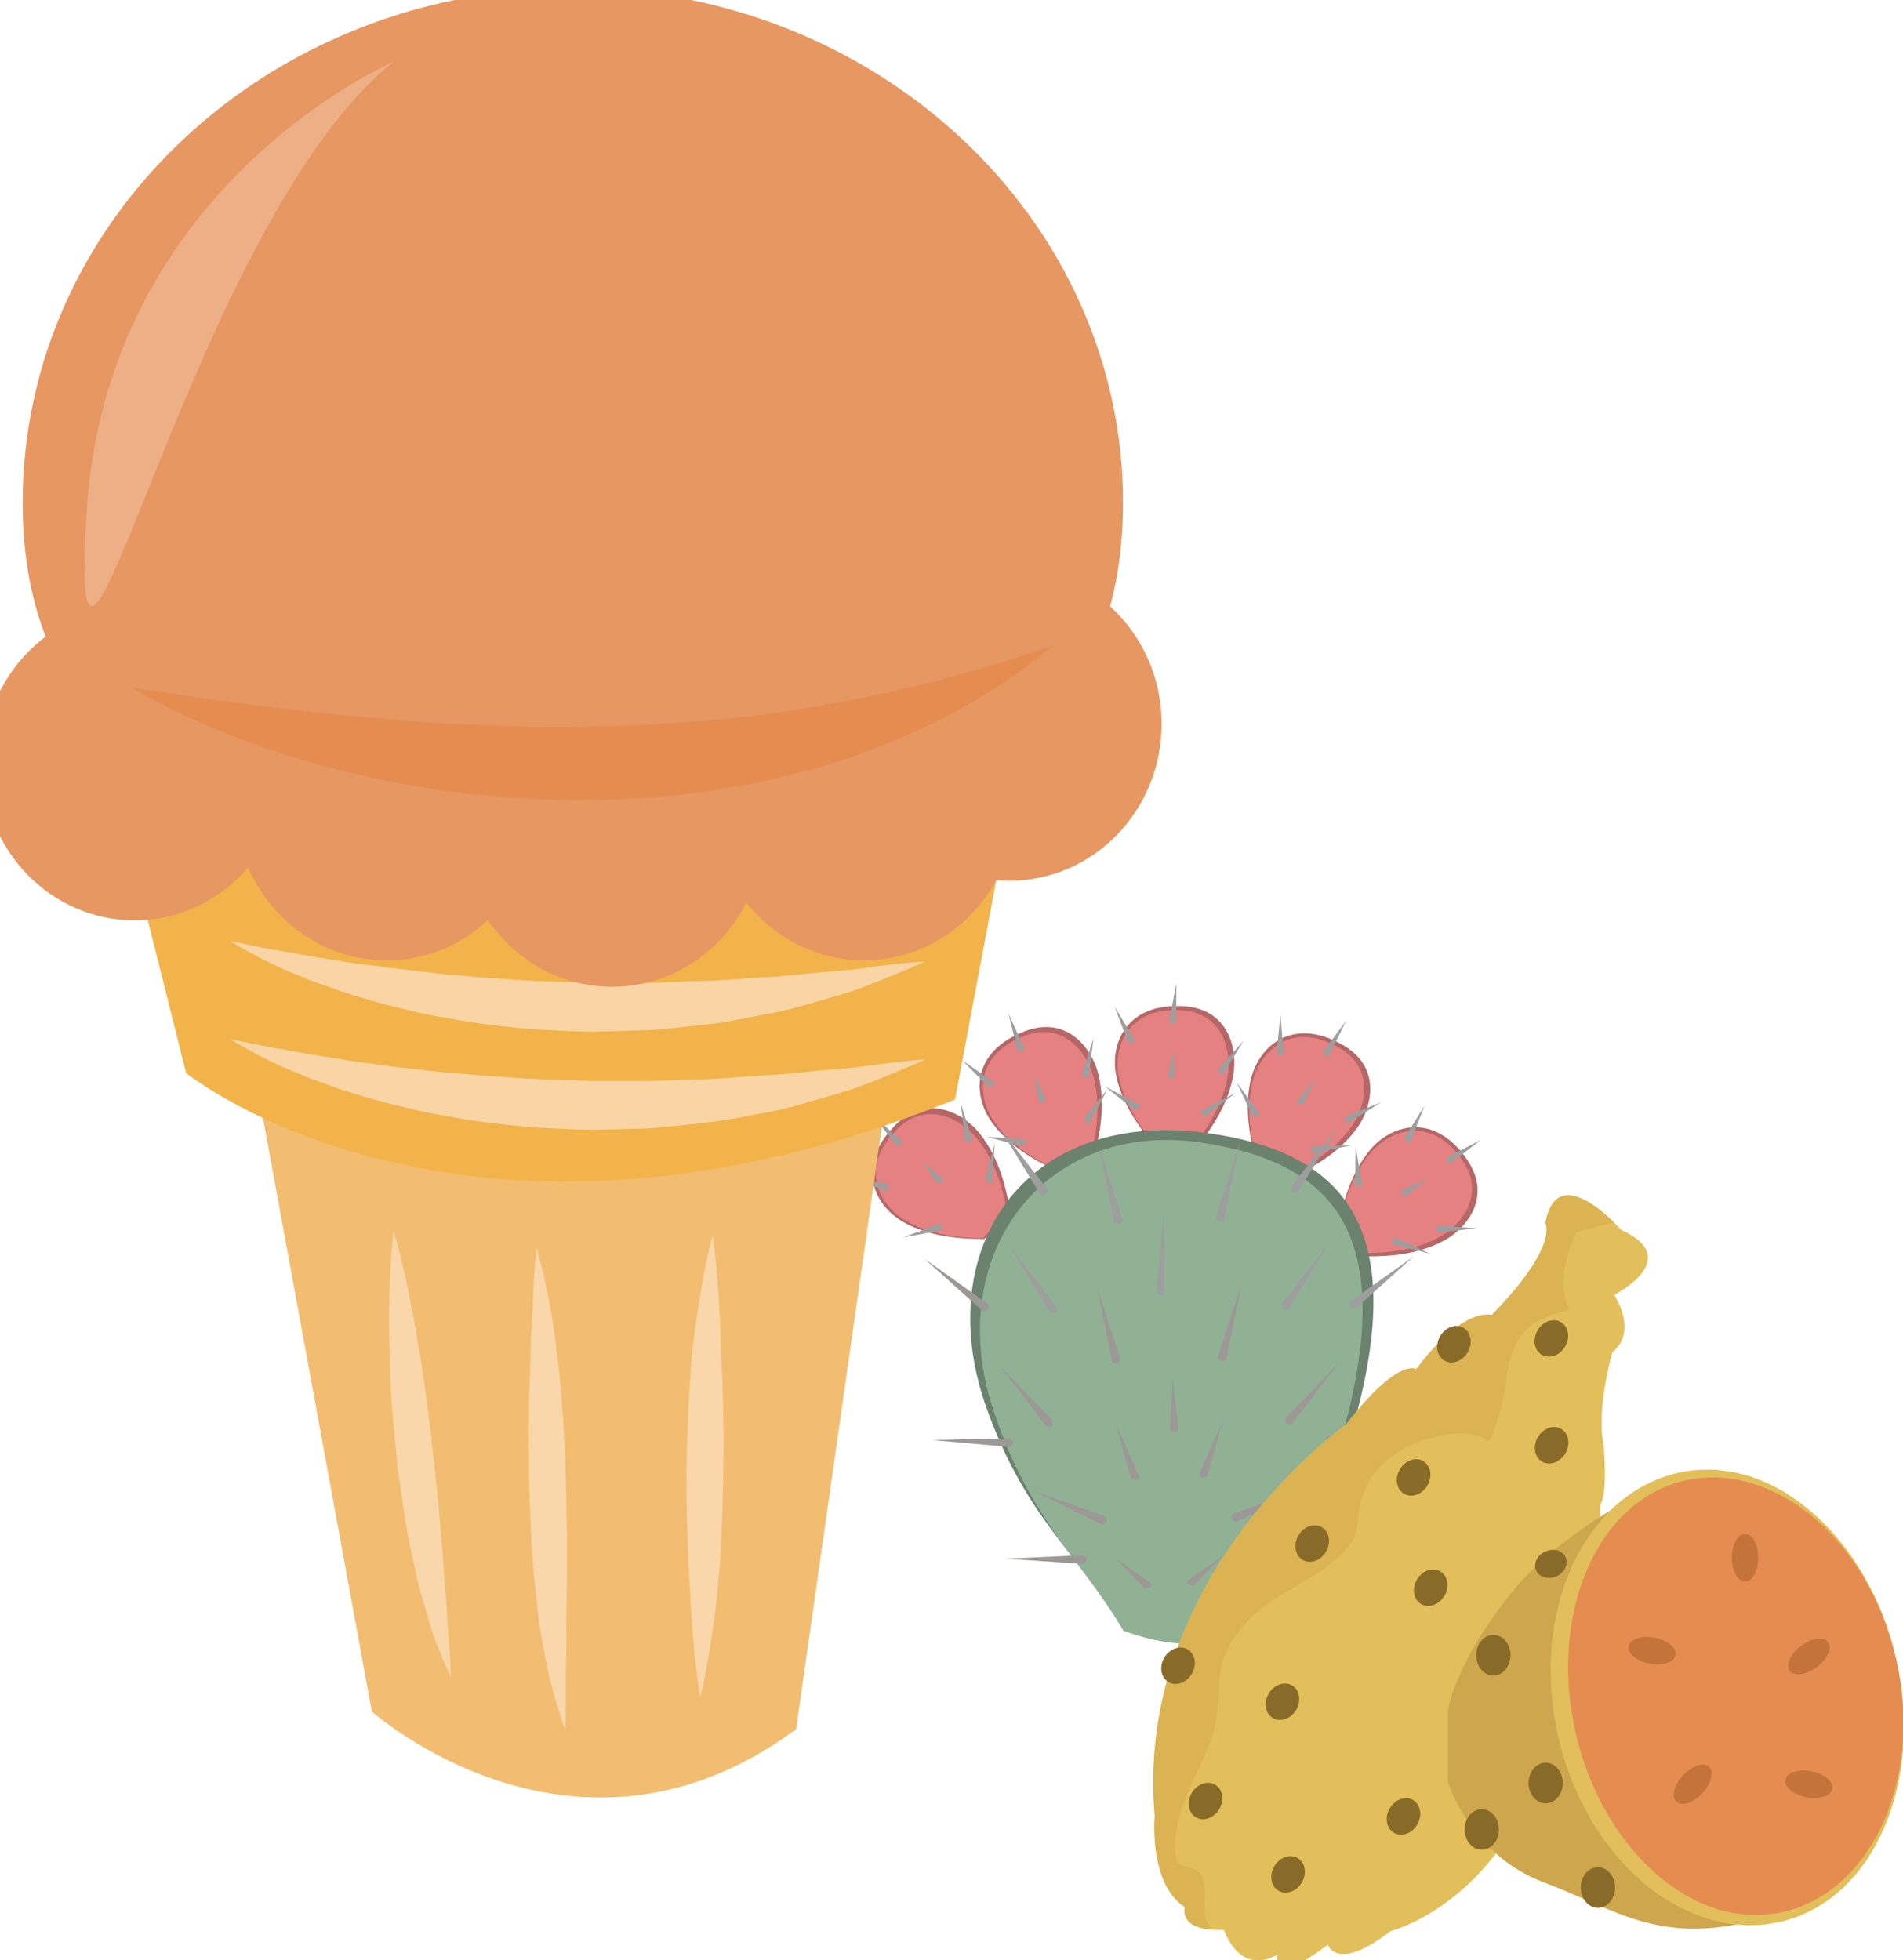 <?xml version="1.0" encoding="UTF-8" standalone="no"?>
<!-- Created with Inkscape (http://www.inkscape.org/) -->

<svg
   xmlns:dc="http://purl.org/dc/elements/1.1/"
   xmlns:cc="http://creativecommons.org/ns#"
   xmlns:rdf="http://www.w3.org/1999/02/22-rdf-syntax-ns#"
   xmlns:svg="http://www.w3.org/2000/svg"
   xmlns="http://www.w3.org/2000/svg"
   xmlns:sodipodi="http://sodipodi.sourceforge.net/DTD/sodipodi-0.dtd"
   xmlns:inkscape="http://www.inkscape.org/namespaces/inkscape"
   width="3681.31mm"
   height="3792.442mm"
   viewBox="0 0 3681.309 3792.442"
   version="1.1"
   id="svg8"
   inkscape:version="0.92.4 (5da689c313, 2019-01-14)"
   sodipodi:docname="Sorbet opunciový.svg">
  <defs
     id="defs2">
    <style
       type="text/css"
       id="style2"><![CDATA[
    .fil1 {fill:#E8C882;fill-rule:nonzero}
    .fil2 {fill:#EACA81;fill-rule:nonzero}
    .fil0 {fill:#FCE097;fill-rule:nonzero}
   ]]></style>
    <style
       type="text/css"
       id="style2-8"><![CDATA[
    .str0 {stroke:white;stroke-width:70.56}
    .fil3 {fill:#30561A;fill-rule:nonzero}
    .fil4 {fill:#3C6626;fill-rule:nonzero}
    .fil2 {fill:#4E7A34;fill-rule:nonzero}
    .fil1 {fill:#72915D;fill-rule:nonzero}
    .fil7 {fill:#CE9E63;fill-rule:nonzero}
    .fil6 {fill:#D89E52;fill-rule:nonzero}
    .fil5 {fill:#D8B280;fill-rule:nonzero}
    .fil0 {fill:white;fill-rule:nonzero}
   ]]></style>
    <style
       type="text/css"
       id="style2-9"><![CDATA[
    .fil2 {fill:#97AF68;fill-rule:nonzero}
    .fil0 {fill:#CDDBAB;fill-rule:nonzero}
    .fil3 {fill:#E6D6C4;fill-rule:nonzero}
    .fil1 {fill:#F9EFE1;fill-rule:nonzero}
    .fil4 {fill:white;fill-rule:nonzero}
   ]]></style>
    <style
       type="text/css"
       id="style2-4"><![CDATA[
    .fil0 {fill:#42051E;fill-rule:nonzero}
    .fil2 {fill:#8E2354;fill-rule:nonzero}
    .fil1 {fill:#D2E094;fill-rule:nonzero}
   ]]></style>
    <style
       type="text/css"
       id="style2-5"><![CDATA[
    .fil3 {fill:#616D1F;fill-rule:nonzero}
    .fil2 {fill:#889338;fill-rule:nonzero}
    .fil1 {fill:#D1B38F;fill-rule:nonzero}
    .fil4 {fill:#DDC9AF;fill-rule:nonzero}
    .fil0 {fill:#F4E9D9;fill-rule:nonzero}
    .fil5 {fill:#FFFCF9;fill-rule:nonzero}
   ]]></style>
    <style
       type="text/css"
       id="style2-81"><![CDATA[
    .fil1 {fill:#628C2C;fill-rule:nonzero}
    .fil0 {fill:#E5DDBD;fill-rule:nonzero}
   ]]></style>
    <style
       type="text/css"
       id="style2-82"><![CDATA[
    .fil2 {fill:#628C2C;fill-rule:nonzero}
    .fil0 {fill:#C62645;fill-rule:nonzero}
    .fil1 {fill:#F4D4DC;fill-rule:nonzero}
   ]]></style>
    <style
       type="text/css"
       id="style2-0"><![CDATA[
    .fil4 {fill:#89892E;fill-rule:nonzero}
    .fil1 {fill:#A3A549;fill-rule:nonzero}
    .fil5 {fill:#D0D354;fill-rule:nonzero}
    .fil0 {fill:#D6C2A1;fill-rule:nonzero}
    .fil6 {fill:#DADD5E;fill-rule:nonzero}
    .fil3 {fill:#E2CFB0;fill-rule:nonzero}
    .fil7 {fill:#E6D6BE;fill-rule:nonzero}
    .fil2 {fill:#F3E7D1;fill-rule:nonzero}
   ]]></style>
    <style
       type="text/css"
       id="style2-7"><![CDATA[
    .fil2 {fill:#C68148}
    .fil1 {fill:#890A0A;fill-rule:nonzero}
    .fil4 {fill:#961212;fill-rule:nonzero}
    .fil0 {fill:#A30D0D;fill-rule:nonzero}
    .fil3 {fill:#AF1B1B;fill-rule:nonzero}
    .fil6 {fill:#B72020;fill-rule:nonzero}
    .fil5 {fill:#D14242;fill-rule:nonzero}
   ]]></style>
    <style
       type="text/css"
       id="style2-72"><![CDATA[
    .fil1 {fill:black;fill-rule:nonzero}
    .fil6 {fill:#225B0A;fill-rule:nonzero}
    .fil4 {fill:#662E12;fill-rule:nonzero}
    .fil5 {fill:#8F1323;fill-rule:nonzero}
    .fil0 {fill:#961616;fill-rule:nonzero}
    .fil7 {fill:#B01515;fill-rule:nonzero}
    .fil3 {fill:#F7F7F7;fill-rule:nonzero}
    .fil2 {fill:white;fill-rule:nonzero}
   ]]></style>
    <style
       type="text/css"
       id="style2-723"><![CDATA[
    .fil0 {fill:black;fill-rule:nonzero}
    .fil3 {fill:#398942;fill-rule:nonzero}
    .fil6 {fill:#45AF51;fill-rule:nonzero}
    .fil5 {fill:#DBBF03;fill-rule:nonzero}
    .fil8 {fill:#ECC500;fill-rule:nonzero}
    .fil4 {fill:#EDCE30;fill-rule:nonzero}
    .fil2 {fill:#F7F7F7;fill-rule:nonzero}
    .fil7 {fill:#FFD628;fill-rule:nonzero}
    .fil1 {fill:white;fill-rule:nonzero}
   ]]></style>
    <style
       type="text/css"
       id="style2-3">
   <![CDATA[
    .fil2 {fill:#9D9E9E}
    .fil5 {fill:#9C9895}
    .fil0 {fill:#B56767}
    .fil4 {fill:#91B195}
    .fil3 {fill:#6A826E}
    .fil1 {fill:#E68181}
   ]]>
  </style>
    <style
       type="text/css"
       id="style2-80"><![CDATA[
    .fil1 {fill:#E8C882;fill-rule:nonzero}
    .fil2 {fill:#EACA81;fill-rule:nonzero}
    .fil0 {fill:#FCE097;fill-rule:nonzero}
   ]]></style>
    <style
       type="text/css"
       id="style2-8-5"><![CDATA[
    .str0 {stroke:white;stroke-width:70.56}
    .fil3 {fill:#30561A;fill-rule:nonzero}
    .fil4 {fill:#3C6626;fill-rule:nonzero}
    .fil2 {fill:#4E7A34;fill-rule:nonzero}
    .fil1 {fill:#72915D;fill-rule:nonzero}
    .fil7 {fill:#CE9E63;fill-rule:nonzero}
    .fil6 {fill:#D89E52;fill-rule:nonzero}
    .fil5 {fill:#D8B280;fill-rule:nonzero}
    .fil0 {fill:white;fill-rule:nonzero}
   ]]></style>
    <style
       type="text/css"
       id="style2-9-8"><![CDATA[
    .fil2 {fill:#97AF68;fill-rule:nonzero}
    .fil0 {fill:#CDDBAB;fill-rule:nonzero}
    .fil3 {fill:#E6D6C4;fill-rule:nonzero}
    .fil1 {fill:#F9EFE1;fill-rule:nonzero}
    .fil4 {fill:white;fill-rule:nonzero}
   ]]></style>
    <style
       type="text/css"
       id="style2-4-9"><![CDATA[
    .fil0 {fill:#42051E;fill-rule:nonzero}
    .fil2 {fill:#8E2354;fill-rule:nonzero}
    .fil1 {fill:#D2E094;fill-rule:nonzero}
   ]]></style>
    <style
       type="text/css"
       id="style2-5-4"><![CDATA[
    .fil3 {fill:#616D1F;fill-rule:nonzero}
    .fil2 {fill:#889338;fill-rule:nonzero}
    .fil1 {fill:#D1B38F;fill-rule:nonzero}
    .fil4 {fill:#DDC9AF;fill-rule:nonzero}
    .fil0 {fill:#F4E9D9;fill-rule:nonzero}
    .fil5 {fill:#FFFCF9;fill-rule:nonzero}
   ]]></style>
    <style
       type="text/css"
       id="style2-81-8"><![CDATA[
    .fil1 {fill:#628C2C;fill-rule:nonzero}
    .fil0 {fill:#E5DDBD;fill-rule:nonzero}
   ]]></style>
    <style
       type="text/css"
       id="style2-82-2"><![CDATA[
    .fil2 {fill:#628C2C;fill-rule:nonzero}
    .fil0 {fill:#C62645;fill-rule:nonzero}
    .fil1 {fill:#F4D4DC;fill-rule:nonzero}
   ]]></style>
    <style
       type="text/css"
       id="style2-0-4"><![CDATA[
    .fil4 {fill:#89892E;fill-rule:nonzero}
    .fil1 {fill:#A3A549;fill-rule:nonzero}
    .fil5 {fill:#D0D354;fill-rule:nonzero}
    .fil0 {fill:#D6C2A1;fill-rule:nonzero}
    .fil6 {fill:#DADD5E;fill-rule:nonzero}
    .fil3 {fill:#E2CFB0;fill-rule:nonzero}
    .fil7 {fill:#E6D6BE;fill-rule:nonzero}
    .fil2 {fill:#F3E7D1;fill-rule:nonzero}
   ]]></style>
    <style
       type="text/css"
       id="style2-7-7"><![CDATA[
    .fil2 {fill:#C68148}
    .fil1 {fill:#890A0A;fill-rule:nonzero}
    .fil4 {fill:#961212;fill-rule:nonzero}
    .fil0 {fill:#A30D0D;fill-rule:nonzero}
    .fil3 {fill:#AF1B1B;fill-rule:nonzero}
    .fil6 {fill:#B72020;fill-rule:nonzero}
    .fil5 {fill:#D14242;fill-rule:nonzero}
   ]]></style>
    <style
       type="text/css"
       id="style2-72-9"><![CDATA[
    .fil1 {fill:black;fill-rule:nonzero}
    .fil6 {fill:#225B0A;fill-rule:nonzero}
    .fil4 {fill:#662E12;fill-rule:nonzero}
    .fil5 {fill:#8F1323;fill-rule:nonzero}
    .fil0 {fill:#961616;fill-rule:nonzero}
    .fil7 {fill:#B01515;fill-rule:nonzero}
    .fil3 {fill:#F7F7F7;fill-rule:nonzero}
    .fil2 {fill:white;fill-rule:nonzero}
   ]]></style>
    <style
       type="text/css"
       id="style2-723-5"><![CDATA[
    .fil0 {fill:black;fill-rule:nonzero}
    .fil3 {fill:#398942;fill-rule:nonzero}
    .fil6 {fill:#45AF51;fill-rule:nonzero}
    .fil5 {fill:#DBBF03;fill-rule:nonzero}
    .fil8 {fill:#ECC500;fill-rule:nonzero}
    .fil4 {fill:#EDCE30;fill-rule:nonzero}
    .fil2 {fill:#F7F7F7;fill-rule:nonzero}
    .fil7 {fill:#FFD628;fill-rule:nonzero}
    .fil1 {fill:white;fill-rule:nonzero}
   ]]></style>
    <style
       type="text/css"
       id="style2-95"><![CDATA[
    .fil0 {fill:#5AB216;fill-rule:nonzero}
    .fil5 {fill:#AAA494;fill-rule:nonzero}
    .fil7 {fill:#BFB7A5;fill-rule:nonzero}
    .fil4 {fill:#D8D8D8;fill-rule:nonzero}
    .fil1 {fill:#E51A1A;fill-rule:nonzero}
    .fil6 {fill:#E5E1DA;fill-rule:nonzero}
    .fil3 {fill:#E6E6E6;fill-rule:nonzero}
    .fil2 {fill:#F4F2F2;fill-rule:nonzero}
    .fil8 {fill:white;fill-rule:nonzero}
   ]]></style>
    <style
       type="text/css"
       id="style2-6"><![CDATA[
    .fil3 {fill:black;fill-rule:nonzero}
    .fil10 {fill:#99816B;fill-rule:nonzero}
    .fil11 {fill:#AF987E;fill-rule:nonzero}
    .fil6 {fill:#B7A18A;fill-rule:nonzero}
    .fil1 {fill:#BA855A;fill-rule:nonzero}
    .fil7 {fill:#CCBAA3;fill-rule:nonzero}
    .fil9 {fill:#D3C2B2;fill-rule:nonzero}
    .fil0 {fill:#DDC8B1;fill-rule:nonzero}
    .fil8 {fill:#E0CFB8;fill-rule:nonzero}
    .fil4 {fill:#E5D6C6;fill-rule:nonzero}
    .fil5 {fill:#EFE5DC;fill-rule:nonzero}
    .fil2 {fill:white;fill-rule:nonzero}
   ]]></style>
    <style
       type="text/css"
       id="style2-46"><![CDATA[
    .fil0 {fill:#FEFEFE}
    .fil7 {fill:#5B63AA}
    .fil2 {fill:#331972;fill-rule:nonzero}
    .fil1 {fill:#45AF51;fill-rule:nonzero}
    .fil4 {fill:#5037A0;fill-rule:nonzero}
    .fil3 {fill:#662E12;fill-rule:nonzero}
    .fil5 {fill:#ADDDF6;}
    .fil6 {fill:#40A4B1;}
   ]]></style>
    <style
       type="text/css"
       id="style2-97"><![CDATA[
    .fil1 {fill:black;fill-rule:nonzero}
    .fil6 {fill:#225B0A;fill-rule:nonzero}
    .fil4 {fill:#662E12;fill-rule:nonzero}
    .fil5 {fill:#8F1323;fill-rule:nonzero}
    .fil0 {fill:#961616;fill-rule:nonzero}
    .fil7 {fill:#B01515;fill-rule:nonzero}
    .fil3 {fill:#F7F7F7;fill-rule:nonzero}
    .fil2 {fill:white;fill-rule:nonzero}
   ]]></style>
    <style
       type="text/css"
       id="style2-2">
   <![CDATA[
    .fil5 {fill:#9D9E9E}
    .fil8 {fill:#9C9895}
    .fil3 {fill:#B56767}
    .fil2 {fill:#92B58F}
    .fil7 {fill:#91B195}
    .fil6 {fill:#6A826E}
    .fil4 {fill:#E68181}
    .fil0 {fill:#ADDDF6;}
    .fil1 {fill:#40A4B1;}
   ]]>
  </style>
    <style
       type="text/css"
       id="style2-49"><![CDATA[
    .fil1 {fill:#E8C882;fill-rule:nonzero}
    .fil2 {fill:#EACA81;fill-rule:nonzero}
    .fil0 {fill:#FCE097;fill-rule:nonzero}
   ]]></style>
    <style
       type="text/css"
       id="style2-8-9"><![CDATA[
    .str0 {stroke:white;stroke-width:70.56}
    .fil3 {fill:#30561A;fill-rule:nonzero}
    .fil4 {fill:#3C6626;fill-rule:nonzero}
    .fil2 {fill:#4E7A34;fill-rule:nonzero}
    .fil1 {fill:#72915D;fill-rule:nonzero}
    .fil7 {fill:#CE9E63;fill-rule:nonzero}
    .fil6 {fill:#D89E52;fill-rule:nonzero}
    .fil5 {fill:#D8B280;fill-rule:nonzero}
    .fil0 {fill:white;fill-rule:nonzero}
   ]]></style>
    <style
       type="text/css"
       id="style2-9-7"><![CDATA[
    .fil2 {fill:#97AF68;fill-rule:nonzero}
    .fil0 {fill:#CDDBAB;fill-rule:nonzero}
    .fil3 {fill:#E6D6C4;fill-rule:nonzero}
    .fil1 {fill:#F9EFE1;fill-rule:nonzero}
    .fil4 {fill:white;fill-rule:nonzero}
   ]]></style>
    <style
       type="text/css"
       id="style2-4-95"><![CDATA[
    .fil0 {fill:#42051E;fill-rule:nonzero}
    .fil2 {fill:#8E2354;fill-rule:nonzero}
    .fil1 {fill:#D2E094;fill-rule:nonzero}
   ]]></style>
    <style
       type="text/css"
       id="style2-5-48"><![CDATA[
    .fil3 {fill:#616D1F;fill-rule:nonzero}
    .fil2 {fill:#889338;fill-rule:nonzero}
    .fil1 {fill:#D1B38F;fill-rule:nonzero}
    .fil4 {fill:#DDC9AF;fill-rule:nonzero}
    .fil0 {fill:#F4E9D9;fill-rule:nonzero}
    .fil5 {fill:#FFFCF9;fill-rule:nonzero}
   ]]></style>
    <style
       type="text/css"
       id="style2-81-2"><![CDATA[
    .fil1 {fill:#628C2C;fill-rule:nonzero}
    .fil0 {fill:#E5DDBD;fill-rule:nonzero}
   ]]></style>
    <style
       type="text/css"
       id="style2-82-9"><![CDATA[
    .fil2 {fill:#628C2C;fill-rule:nonzero}
    .fil0 {fill:#C62645;fill-rule:nonzero}
    .fil1 {fill:#F4D4DC;fill-rule:nonzero}
   ]]></style>
    <style
       type="text/css"
       id="style2-0-9"><![CDATA[
    .fil4 {fill:#89892E;fill-rule:nonzero}
    .fil1 {fill:#A3A549;fill-rule:nonzero}
    .fil5 {fill:#D0D354;fill-rule:nonzero}
    .fil0 {fill:#D6C2A1;fill-rule:nonzero}
    .fil6 {fill:#DADD5E;fill-rule:nonzero}
    .fil3 {fill:#E2CFB0;fill-rule:nonzero}
    .fil7 {fill:#E6D6BE;fill-rule:nonzero}
    .fil2 {fill:#F3E7D1;fill-rule:nonzero}
   ]]></style>
    <style
       type="text/css"
       id="style2-7-6"><![CDATA[
    .fil2 {fill:#C68148}
    .fil1 {fill:#890A0A;fill-rule:nonzero}
    .fil4 {fill:#961212;fill-rule:nonzero}
    .fil0 {fill:#A30D0D;fill-rule:nonzero}
    .fil3 {fill:#AF1B1B;fill-rule:nonzero}
    .fil6 {fill:#B72020;fill-rule:nonzero}
    .fil5 {fill:#D14242;fill-rule:nonzero}
   ]]></style>
    <style
       type="text/css"
       id="style2-72-4"><![CDATA[
    .fil1 {fill:black;fill-rule:nonzero}
    .fil6 {fill:#225B0A;fill-rule:nonzero}
    .fil4 {fill:#662E12;fill-rule:nonzero}
    .fil5 {fill:#8F1323;fill-rule:nonzero}
    .fil0 {fill:#961616;fill-rule:nonzero}
    .fil7 {fill:#B01515;fill-rule:nonzero}
    .fil3 {fill:#F7F7F7;fill-rule:nonzero}
    .fil2 {fill:white;fill-rule:nonzero}
   ]]></style>
    <style
       type="text/css"
       id="style2-723-1"><![CDATA[
    .fil0 {fill:black;fill-rule:nonzero}
    .fil3 {fill:#398942;fill-rule:nonzero}
    .fil6 {fill:#45AF51;fill-rule:nonzero}
    .fil5 {fill:#DBBF03;fill-rule:nonzero}
    .fil8 {fill:#ECC500;fill-rule:nonzero}
    .fil4 {fill:#EDCE30;fill-rule:nonzero}
    .fil2 {fill:#F7F7F7;fill-rule:nonzero}
    .fil7 {fill:#FFD628;fill-rule:nonzero}
    .fil1 {fill:white;fill-rule:nonzero}
   ]]></style>
    <style
       type="text/css"
       id="style2-95-7"><![CDATA[
    .fil0 {fill:#5AB216;fill-rule:nonzero}
    .fil5 {fill:#AAA494;fill-rule:nonzero}
    .fil7 {fill:#BFB7A5;fill-rule:nonzero}
    .fil4 {fill:#D8D8D8;fill-rule:nonzero}
    .fil1 {fill:#E51A1A;fill-rule:nonzero}
    .fil6 {fill:#E5E1DA;fill-rule:nonzero}
    .fil3 {fill:#E6E6E6;fill-rule:nonzero}
    .fil2 {fill:#F4F2F2;fill-rule:nonzero}
    .fil8 {fill:white;fill-rule:nonzero}
   ]]></style>
    <style
       type="text/css"
       id="style2-6-3"><![CDATA[
    .fil3 {fill:black;fill-rule:nonzero}
    .fil10 {fill:#99816B;fill-rule:nonzero}
    .fil11 {fill:#AF987E;fill-rule:nonzero}
    .fil6 {fill:#B7A18A;fill-rule:nonzero}
    .fil1 {fill:#BA855A;fill-rule:nonzero}
    .fil7 {fill:#CCBAA3;fill-rule:nonzero}
    .fil9 {fill:#D3C2B2;fill-rule:nonzero}
    .fil0 {fill:#DDC8B1;fill-rule:nonzero}
    .fil8 {fill:#E0CFB8;fill-rule:nonzero}
    .fil4 {fill:#E5D6C6;fill-rule:nonzero}
    .fil5 {fill:#EFE5DC;fill-rule:nonzero}
    .fil2 {fill:white;fill-rule:nonzero}
   ]]></style>
    <style
       type="text/css"
       id="style2-46-6"><![CDATA[
    .fil0 {fill:#FEFEFE}
    .fil7 {fill:#5B63AA}
    .fil2 {fill:#331972;fill-rule:nonzero}
    .fil1 {fill:#45AF51;fill-rule:nonzero}
    .fil4 {fill:#5037A0;fill-rule:nonzero}
    .fil3 {fill:#662E12;fill-rule:nonzero}
    .fil5 {fill:#ADDDF6;}
    .fil6 {fill:#40A4B1;}
   ]]></style>
    <style
       type="text/css"
       id="style2-97-5"><![CDATA[
    .fil1 {fill:black;fill-rule:nonzero}
    .fil6 {fill:#225B0A;fill-rule:nonzero}
    .fil4 {fill:#662E12;fill-rule:nonzero}
    .fil5 {fill:#8F1323;fill-rule:nonzero}
    .fil0 {fill:#961616;fill-rule:nonzero}
    .fil7 {fill:#B01515;fill-rule:nonzero}
    .fil3 {fill:#F7F7F7;fill-rule:nonzero}
    .fil2 {fill:white;fill-rule:nonzero}
   ]]></style>
    <style
       type="text/css"
       id="style2-87"><![CDATA[
    .fil1 {fill:#E8C882;fill-rule:nonzero}
    .fil2 {fill:#EACA81;fill-rule:nonzero}
    .fil0 {fill:#FCE097;fill-rule:nonzero}
   ]]></style>
    <style
       type="text/css"
       id="style2-8-2"><![CDATA[
    .str0 {stroke:white;stroke-width:70.56}
    .fil3 {fill:#30561A;fill-rule:nonzero}
    .fil4 {fill:#3C6626;fill-rule:nonzero}
    .fil2 {fill:#4E7A34;fill-rule:nonzero}
    .fil1 {fill:#72915D;fill-rule:nonzero}
    .fil7 {fill:#CE9E63;fill-rule:nonzero}
    .fil6 {fill:#D89E52;fill-rule:nonzero}
    .fil5 {fill:#D8B280;fill-rule:nonzero}
    .fil0 {fill:white;fill-rule:nonzero}
   ]]></style>
    <style
       type="text/css"
       id="style2-9-0"><![CDATA[
    .fil2 {fill:#97AF68;fill-rule:nonzero}
    .fil0 {fill:#CDDBAB;fill-rule:nonzero}
    .fil3 {fill:#E6D6C4;fill-rule:nonzero}
    .fil1 {fill:#F9EFE1;fill-rule:nonzero}
    .fil4 {fill:white;fill-rule:nonzero}
   ]]></style>
    <style
       type="text/css"
       id="style2-4-2"><![CDATA[
    .fil0 {fill:#42051E;fill-rule:nonzero}
    .fil2 {fill:#8E2354;fill-rule:nonzero}
    .fil1 {fill:#D2E094;fill-rule:nonzero}
   ]]></style>
    <style
       type="text/css"
       id="style2-5-1"><![CDATA[
    .fil3 {fill:#616D1F;fill-rule:nonzero}
    .fil2 {fill:#889338;fill-rule:nonzero}
    .fil1 {fill:#D1B38F;fill-rule:nonzero}
    .fil4 {fill:#DDC9AF;fill-rule:nonzero}
    .fil0 {fill:#F4E9D9;fill-rule:nonzero}
    .fil5 {fill:#FFFCF9;fill-rule:nonzero}
   ]]></style>
    <style
       type="text/css"
       id="style2-81-5"><![CDATA[
    .fil1 {fill:#628C2C;fill-rule:nonzero}
    .fil0 {fill:#E5DDBD;fill-rule:nonzero}
   ]]></style>
    <style
       type="text/css"
       id="style2-82-0"><![CDATA[
    .fil2 {fill:#628C2C;fill-rule:nonzero}
    .fil0 {fill:#C62645;fill-rule:nonzero}
    .fil1 {fill:#F4D4DC;fill-rule:nonzero}
   ]]></style>
    <style
       type="text/css"
       id="style2-0-7"><![CDATA[
    .fil4 {fill:#89892E;fill-rule:nonzero}
    .fil1 {fill:#A3A549;fill-rule:nonzero}
    .fil5 {fill:#D0D354;fill-rule:nonzero}
    .fil0 {fill:#D6C2A1;fill-rule:nonzero}
    .fil6 {fill:#DADD5E;fill-rule:nonzero}
    .fil3 {fill:#E2CFB0;fill-rule:nonzero}
    .fil7 {fill:#E6D6BE;fill-rule:nonzero}
    .fil2 {fill:#F3E7D1;fill-rule:nonzero}
   ]]></style>
    <style
       type="text/css"
       id="style2-7-9"><![CDATA[
    .fil2 {fill:#C68148}
    .fil1 {fill:#890A0A;fill-rule:nonzero}
    .fil4 {fill:#961212;fill-rule:nonzero}
    .fil0 {fill:#A30D0D;fill-rule:nonzero}
    .fil3 {fill:#AF1B1B;fill-rule:nonzero}
    .fil6 {fill:#B72020;fill-rule:nonzero}
    .fil5 {fill:#D14242;fill-rule:nonzero}
   ]]></style>
    <style
       type="text/css"
       id="style2-72-90"><![CDATA[
    .fil1 {fill:black;fill-rule:nonzero}
    .fil6 {fill:#225B0A;fill-rule:nonzero}
    .fil4 {fill:#662E12;fill-rule:nonzero}
    .fil5 {fill:#8F1323;fill-rule:nonzero}
    .fil0 {fill:#961616;fill-rule:nonzero}
    .fil7 {fill:#B01515;fill-rule:nonzero}
    .fil3 {fill:#F7F7F7;fill-rule:nonzero}
    .fil2 {fill:white;fill-rule:nonzero}
   ]]></style>
    <style
       type="text/css"
       id="style2-723-6"><![CDATA[
    .fil0 {fill:black;fill-rule:nonzero}
    .fil3 {fill:#398942;fill-rule:nonzero}
    .fil6 {fill:#45AF51;fill-rule:nonzero}
    .fil5 {fill:#DBBF03;fill-rule:nonzero}
    .fil8 {fill:#ECC500;fill-rule:nonzero}
    .fil4 {fill:#EDCE30;fill-rule:nonzero}
    .fil2 {fill:#F7F7F7;fill-rule:nonzero}
    .fil7 {fill:#FFD628;fill-rule:nonzero}
    .fil1 {fill:white;fill-rule:nonzero}
   ]]></style>
    <style
       type="text/css"
       id="style2-91"><![CDATA[
    .fil1 {fill:#E8C882;fill-rule:nonzero}
    .fil2 {fill:#EACA81;fill-rule:nonzero}
    .fil0 {fill:#FCE097;fill-rule:nonzero}
   ]]></style>
    <style
       type="text/css"
       id="style2-8-56"><![CDATA[
    .str0 {stroke:white;stroke-width:70.56}
    .fil3 {fill:#30561A;fill-rule:nonzero}
    .fil4 {fill:#3C6626;fill-rule:nonzero}
    .fil2 {fill:#4E7A34;fill-rule:nonzero}
    .fil1 {fill:#72915D;fill-rule:nonzero}
    .fil7 {fill:#CE9E63;fill-rule:nonzero}
    .fil6 {fill:#D89E52;fill-rule:nonzero}
    .fil5 {fill:#D8B280;fill-rule:nonzero}
    .fil0 {fill:white;fill-rule:nonzero}
   ]]></style>
    <style
       type="text/css"
       id="style2-9-1"><![CDATA[
    .fil2 {fill:#97AF68;fill-rule:nonzero}
    .fil0 {fill:#CDDBAB;fill-rule:nonzero}
    .fil3 {fill:#E6D6C4;fill-rule:nonzero}
    .fil1 {fill:#F9EFE1;fill-rule:nonzero}
    .fil4 {fill:white;fill-rule:nonzero}
   ]]></style>
    <style
       type="text/css"
       id="style2-4-7"><![CDATA[
    .fil0 {fill:#42051E;fill-rule:nonzero}
    .fil2 {fill:#8E2354;fill-rule:nonzero}
    .fil1 {fill:#D2E094;fill-rule:nonzero}
   ]]></style>
    <style
       type="text/css"
       id="style2-5-47"><![CDATA[
    .fil3 {fill:#616D1F;fill-rule:nonzero}
    .fil2 {fill:#889338;fill-rule:nonzero}
    .fil1 {fill:#D1B38F;fill-rule:nonzero}
    .fil4 {fill:#DDC9AF;fill-rule:nonzero}
    .fil0 {fill:#F4E9D9;fill-rule:nonzero}
    .fil5 {fill:#FFFCF9;fill-rule:nonzero}
   ]]></style>
    <style
       type="text/css"
       id="style2-81-86"><![CDATA[
    .fil1 {fill:#628C2C;fill-rule:nonzero}
    .fil0 {fill:#E5DDBD;fill-rule:nonzero}
   ]]></style>
    <style
       type="text/css"
       id="style2-82-6"><![CDATA[
    .fil2 {fill:#628C2C;fill-rule:nonzero}
    .fil0 {fill:#C62645;fill-rule:nonzero}
    .fil1 {fill:#F4D4DC;fill-rule:nonzero}
   ]]></style>
    <style
       type="text/css"
       id="style2-0-3"><![CDATA[
    .fil4 {fill:#89892E;fill-rule:nonzero}
    .fil1 {fill:#A3A549;fill-rule:nonzero}
    .fil5 {fill:#D0D354;fill-rule:nonzero}
    .fil0 {fill:#D6C2A1;fill-rule:nonzero}
    .fil6 {fill:#DADD5E;fill-rule:nonzero}
    .fil3 {fill:#E2CFB0;fill-rule:nonzero}
    .fil7 {fill:#E6D6BE;fill-rule:nonzero}
    .fil2 {fill:#F3E7D1;fill-rule:nonzero}
   ]]></style>
    <style
       type="text/css"
       id="style2-7-8"><![CDATA[
    .fil2 {fill:#C68148}
    .fil1 {fill:#890A0A;fill-rule:nonzero}
    .fil4 {fill:#961212;fill-rule:nonzero}
    .fil0 {fill:#A30D0D;fill-rule:nonzero}
    .fil3 {fill:#AF1B1B;fill-rule:nonzero}
    .fil6 {fill:#B72020;fill-rule:nonzero}
    .fil5 {fill:#D14242;fill-rule:nonzero}
   ]]></style>
    <style
       type="text/css"
       id="style2-72-3"><![CDATA[
    .fil1 {fill:black;fill-rule:nonzero}
    .fil6 {fill:#225B0A;fill-rule:nonzero}
    .fil4 {fill:#662E12;fill-rule:nonzero}
    .fil5 {fill:#8F1323;fill-rule:nonzero}
    .fil0 {fill:#961616;fill-rule:nonzero}
    .fil7 {fill:#B01515;fill-rule:nonzero}
    .fil3 {fill:#F7F7F7;fill-rule:nonzero}
    .fil2 {fill:white;fill-rule:nonzero}
   ]]></style>
    <style
       type="text/css"
       id="style2-723-9"><![CDATA[
    .fil0 {fill:black;fill-rule:nonzero}
    .fil3 {fill:#398942;fill-rule:nonzero}
    .fil6 {fill:#45AF51;fill-rule:nonzero}
    .fil5 {fill:#DBBF03;fill-rule:nonzero}
    .fil8 {fill:#ECC500;fill-rule:nonzero}
    .fil4 {fill:#EDCE30;fill-rule:nonzero}
    .fil2 {fill:#F7F7F7;fill-rule:nonzero}
    .fil7 {fill:#FFD628;fill-rule:nonzero}
    .fil1 {fill:white;fill-rule:nonzero}
   ]]></style>
    <style
       type="text/css"
       id="style2-89">
   <![CDATA[
    .fil4 {fill:#9D9E9E}
    .fil7 {fill:#9C9895}
    .fil2 {fill:#B56767}
    .fil6 {fill:#91B195}
    .fil5 {fill:#6A826E}
    .fil3 {fill:#E68181}
    .fil1 {fill:#C9D5A4;fill-rule:nonzero}
    .fil0 {fill:#9DC0A0;fill-rule:nonzero}
   ]]>
  </style>
    <style
       type="text/css"
       id="style2-57">
   <![CDATA[
    .fil7 {fill:#6A826E}
    .fil8 {fill:#91B195}
    .fil9 {fill:#9C9895}
    .fil6 {fill:#9D9E9E}
    .fil4 {fill:#B56767}
    .fil5 {fill:#E68181}
    .fil3 {fill:black;fill-rule:nonzero}
    .fil1 {fill:#BA855A;fill-rule:nonzero}
    .fil0 {fill:#DDC8B1;fill-rule:nonzero}
    .fil2 {fill:white;fill-rule:nonzero}
   ]]>
  </style>
    <style
       type="text/css"
       id="style2-70"><![CDATA[
    .fil1 {fill:#E8C882;fill-rule:nonzero}
    .fil2 {fill:#EACA81;fill-rule:nonzero}
    .fil0 {fill:#FCE097;fill-rule:nonzero}
   ]]></style>
    <style
       type="text/css"
       id="style2-8-3"><![CDATA[
    .str0 {stroke:white;stroke-width:70.56}
    .fil3 {fill:#30561A;fill-rule:nonzero}
    .fil4 {fill:#3C6626;fill-rule:nonzero}
    .fil2 {fill:#4E7A34;fill-rule:nonzero}
    .fil1 {fill:#72915D;fill-rule:nonzero}
    .fil7 {fill:#CE9E63;fill-rule:nonzero}
    .fil6 {fill:#D89E52;fill-rule:nonzero}
    .fil5 {fill:#D8B280;fill-rule:nonzero}
    .fil0 {fill:white;fill-rule:nonzero}
   ]]></style>
    <style
       type="text/css"
       id="style2-9-3"><![CDATA[
    .fil2 {fill:#97AF68;fill-rule:nonzero}
    .fil0 {fill:#CDDBAB;fill-rule:nonzero}
    .fil3 {fill:#E6D6C4;fill-rule:nonzero}
    .fil1 {fill:#F9EFE1;fill-rule:nonzero}
    .fil4 {fill:white;fill-rule:nonzero}
   ]]></style>
    <style
       type="text/css"
       id="style2-4-3"><![CDATA[
    .fil0 {fill:#42051E;fill-rule:nonzero}
    .fil2 {fill:#8E2354;fill-rule:nonzero}
    .fil1 {fill:#D2E094;fill-rule:nonzero}
   ]]></style>
    <style
       type="text/css"
       id="style2-5-3"><![CDATA[
    .fil3 {fill:#616D1F;fill-rule:nonzero}
    .fil2 {fill:#889338;fill-rule:nonzero}
    .fil1 {fill:#D1B38F;fill-rule:nonzero}
    .fil4 {fill:#DDC9AF;fill-rule:nonzero}
    .fil0 {fill:#F4E9D9;fill-rule:nonzero}
    .fil5 {fill:#FFFCF9;fill-rule:nonzero}
   ]]></style>
    <style
       type="text/css"
       id="style2-81-7"><![CDATA[
    .fil1 {fill:#628C2C;fill-rule:nonzero}
    .fil0 {fill:#E5DDBD;fill-rule:nonzero}
   ]]></style>
    <style
       type="text/css"
       id="style2-82-7"><![CDATA[
    .fil2 {fill:#628C2C;fill-rule:nonzero}
    .fil0 {fill:#C62645;fill-rule:nonzero}
    .fil1 {fill:#F4D4DC;fill-rule:nonzero}
   ]]></style>
    <style
       type="text/css"
       id="style2-0-8"><![CDATA[
    .fil4 {fill:#89892E;fill-rule:nonzero}
    .fil1 {fill:#A3A549;fill-rule:nonzero}
    .fil5 {fill:#D0D354;fill-rule:nonzero}
    .fil0 {fill:#D6C2A1;fill-rule:nonzero}
    .fil6 {fill:#DADD5E;fill-rule:nonzero}
    .fil3 {fill:#E2CFB0;fill-rule:nonzero}
    .fil7 {fill:#E6D6BE;fill-rule:nonzero}
    .fil2 {fill:#F3E7D1;fill-rule:nonzero}
   ]]></style>
    <style
       type="text/css"
       id="style2-7-0"><![CDATA[
    .fil2 {fill:#C68148}
    .fil1 {fill:#890A0A;fill-rule:nonzero}
    .fil4 {fill:#961212;fill-rule:nonzero}
    .fil0 {fill:#A30D0D;fill-rule:nonzero}
    .fil3 {fill:#AF1B1B;fill-rule:nonzero}
    .fil6 {fill:#B72020;fill-rule:nonzero}
    .fil5 {fill:#D14242;fill-rule:nonzero}
   ]]></style>
    <style
       type="text/css"
       id="style2-72-7"><![CDATA[
    .fil1 {fill:black;fill-rule:nonzero}
    .fil6 {fill:#225B0A;fill-rule:nonzero}
    .fil4 {fill:#662E12;fill-rule:nonzero}
    .fil5 {fill:#8F1323;fill-rule:nonzero}
    .fil0 {fill:#961616;fill-rule:nonzero}
    .fil7 {fill:#B01515;fill-rule:nonzero}
    .fil3 {fill:#F7F7F7;fill-rule:nonzero}
    .fil2 {fill:white;fill-rule:nonzero}
   ]]></style>
    <style
       type="text/css"
       id="style2-723-7"><![CDATA[
    .fil0 {fill:black;fill-rule:nonzero}
    .fil3 {fill:#398942;fill-rule:nonzero}
    .fil6 {fill:#45AF51;fill-rule:nonzero}
    .fil5 {fill:#DBBF03;fill-rule:nonzero}
    .fil8 {fill:#ECC500;fill-rule:nonzero}
    .fil4 {fill:#EDCE30;fill-rule:nonzero}
    .fil2 {fill:#F7F7F7;fill-rule:nonzero}
    .fil7 {fill:#FFD628;fill-rule:nonzero}
    .fil1 {fill:white;fill-rule:nonzero}
   ]]></style>
    <style
       type="text/css"
       id="style2-3-4"><![CDATA[
    .fil2 {fill:#9D9E9E}
    .fil5 {fill:#9C9895}
    .fil0 {fill:#B56767}
    .fil4 {fill:#91B195}
    .fil3 {fill:#6A826E}
    .fil1 {fill:#E68181}
   ]]></style>
    <style
       type="text/css"
       id="style2-80-6"><![CDATA[
    .fil1 {fill:#E8C882;fill-rule:nonzero}
    .fil2 {fill:#EACA81;fill-rule:nonzero}
    .fil0 {fill:#FCE097;fill-rule:nonzero}
   ]]></style>
    <style
       type="text/css"
       id="style2-8-5-3"><![CDATA[
    .str0 {stroke:white;stroke-width:70.56}
    .fil3 {fill:#30561A;fill-rule:nonzero}
    .fil4 {fill:#3C6626;fill-rule:nonzero}
    .fil2 {fill:#4E7A34;fill-rule:nonzero}
    .fil1 {fill:#72915D;fill-rule:nonzero}
    .fil7 {fill:#CE9E63;fill-rule:nonzero}
    .fil6 {fill:#D89E52;fill-rule:nonzero}
    .fil5 {fill:#D8B280;fill-rule:nonzero}
    .fil0 {fill:white;fill-rule:nonzero}
   ]]></style>
    <style
       type="text/css"
       id="style2-9-8-9"><![CDATA[
    .fil2 {fill:#97AF68;fill-rule:nonzero}
    .fil0 {fill:#CDDBAB;fill-rule:nonzero}
    .fil3 {fill:#E6D6C4;fill-rule:nonzero}
    .fil1 {fill:#F9EFE1;fill-rule:nonzero}
    .fil4 {fill:white;fill-rule:nonzero}
   ]]></style>
    <style
       type="text/css"
       id="style2-4-9-1"><![CDATA[
    .fil0 {fill:#42051E;fill-rule:nonzero}
    .fil2 {fill:#8E2354;fill-rule:nonzero}
    .fil1 {fill:#D2E094;fill-rule:nonzero}
   ]]></style>
    <style
       type="text/css"
       id="style2-5-4-5"><![CDATA[
    .fil3 {fill:#616D1F;fill-rule:nonzero}
    .fil2 {fill:#889338;fill-rule:nonzero}
    .fil1 {fill:#D1B38F;fill-rule:nonzero}
    .fil4 {fill:#DDC9AF;fill-rule:nonzero}
    .fil0 {fill:#F4E9D9;fill-rule:nonzero}
    .fil5 {fill:#FFFCF9;fill-rule:nonzero}
   ]]></style>
    <style
       type="text/css"
       id="style2-81-8-7"><![CDATA[
    .fil1 {fill:#628C2C;fill-rule:nonzero}
    .fil0 {fill:#E5DDBD;fill-rule:nonzero}
   ]]></style>
    <style
       type="text/css"
       id="style2-82-2-7"><![CDATA[
    .fil2 {fill:#628C2C;fill-rule:nonzero}
    .fil0 {fill:#C62645;fill-rule:nonzero}
    .fil1 {fill:#F4D4DC;fill-rule:nonzero}
   ]]></style>
    <style
       type="text/css"
       id="style2-0-4-6"><![CDATA[
    .fil4 {fill:#89892E;fill-rule:nonzero}
    .fil1 {fill:#A3A549;fill-rule:nonzero}
    .fil5 {fill:#D0D354;fill-rule:nonzero}
    .fil0 {fill:#D6C2A1;fill-rule:nonzero}
    .fil6 {fill:#DADD5E;fill-rule:nonzero}
    .fil3 {fill:#E2CFB0;fill-rule:nonzero}
    .fil7 {fill:#E6D6BE;fill-rule:nonzero}
    .fil2 {fill:#F3E7D1;fill-rule:nonzero}
   ]]></style>
    <style
       type="text/css"
       id="style2-7-7-7"><![CDATA[
    .fil2 {fill:#C68148}
    .fil1 {fill:#890A0A;fill-rule:nonzero}
    .fil4 {fill:#961212;fill-rule:nonzero}
    .fil0 {fill:#A30D0D;fill-rule:nonzero}
    .fil3 {fill:#AF1B1B;fill-rule:nonzero}
    .fil6 {fill:#B72020;fill-rule:nonzero}
    .fil5 {fill:#D14242;fill-rule:nonzero}
   ]]></style>
    <style
       type="text/css"
       id="style2-72-9-9"><![CDATA[
    .fil1 {fill:black;fill-rule:nonzero}
    .fil6 {fill:#225B0A;fill-rule:nonzero}
    .fil4 {fill:#662E12;fill-rule:nonzero}
    .fil5 {fill:#8F1323;fill-rule:nonzero}
    .fil0 {fill:#961616;fill-rule:nonzero}
    .fil7 {fill:#B01515;fill-rule:nonzero}
    .fil3 {fill:#F7F7F7;fill-rule:nonzero}
    .fil2 {fill:white;fill-rule:nonzero}
   ]]></style>
    <style
       type="text/css"
       id="style2-723-5-1"><![CDATA[
    .fil0 {fill:black;fill-rule:nonzero}
    .fil3 {fill:#398942;fill-rule:nonzero}
    .fil6 {fill:#45AF51;fill-rule:nonzero}
    .fil5 {fill:#DBBF03;fill-rule:nonzero}
    .fil8 {fill:#ECC500;fill-rule:nonzero}
    .fil4 {fill:#EDCE30;fill-rule:nonzero}
    .fil2 {fill:#F7F7F7;fill-rule:nonzero}
    .fil7 {fill:#FFD628;fill-rule:nonzero}
    .fil1 {fill:white;fill-rule:nonzero}
   ]]></style>
    <style
       type="text/css"
       id="style2-95-2"><![CDATA[
    .fil0 {fill:#5AB216;fill-rule:nonzero}
    .fil5 {fill:#AAA494;fill-rule:nonzero}
    .fil7 {fill:#BFB7A5;fill-rule:nonzero}
    .fil4 {fill:#D8D8D8;fill-rule:nonzero}
    .fil1 {fill:#E51A1A;fill-rule:nonzero}
    .fil6 {fill:#E5E1DA;fill-rule:nonzero}
    .fil3 {fill:#E6E6E6;fill-rule:nonzero}
    .fil2 {fill:#F4F2F2;fill-rule:nonzero}
    .fil8 {fill:white;fill-rule:nonzero}
   ]]></style>
    <style
       type="text/css"
       id="style2-6-1"><![CDATA[
    .fil3 {fill:black;fill-rule:nonzero}
    .fil10 {fill:#99816B;fill-rule:nonzero}
    .fil11 {fill:#AF987E;fill-rule:nonzero}
    .fil6 {fill:#B7A18A;fill-rule:nonzero}
    .fil1 {fill:#BA855A;fill-rule:nonzero}
    .fil7 {fill:#CCBAA3;fill-rule:nonzero}
    .fil9 {fill:#D3C2B2;fill-rule:nonzero}
    .fil0 {fill:#DDC8B1;fill-rule:nonzero}
    .fil8 {fill:#E0CFB8;fill-rule:nonzero}
    .fil4 {fill:#E5D6C6;fill-rule:nonzero}
    .fil5 {fill:#EFE5DC;fill-rule:nonzero}
    .fil2 {fill:white;fill-rule:nonzero}
   ]]></style>
    <style
       type="text/css"
       id="style2-46-5"><![CDATA[
    .fil0 {fill:#FEFEFE}
    .fil7 {fill:#5B63AA}
    .fil2 {fill:#331972;fill-rule:nonzero}
    .fil1 {fill:#45AF51;fill-rule:nonzero}
    .fil4 {fill:#5037A0;fill-rule:nonzero}
    .fil3 {fill:#662E12;fill-rule:nonzero}
    .fil5 {fill:#ADDDF6;}
    .fil6 {fill:#40A4B1;}
   ]]></style>
    <style
       type="text/css"
       id="style2-97-4"><![CDATA[
    .fil1 {fill:black;fill-rule:nonzero}
    .fil6 {fill:#225B0A;fill-rule:nonzero}
    .fil4 {fill:#662E12;fill-rule:nonzero}
    .fil5 {fill:#8F1323;fill-rule:nonzero}
    .fil0 {fill:#961616;fill-rule:nonzero}
    .fil7 {fill:#B01515;fill-rule:nonzero}
    .fil3 {fill:#F7F7F7;fill-rule:nonzero}
    .fil2 {fill:white;fill-rule:nonzero}
   ]]></style>
    <style
       type="text/css"
       id="style2-41">
   <![CDATA[
    .fil7 {fill:#6A826E}
    .fil8 {fill:#91B195}
    .fil9 {fill:#9C9895}
    .fil6 {fill:#9D9E9E}
    .fil4 {fill:#B56767}
    .fil5 {fill:#E68181}
    .fil3 {fill:black;fill-rule:nonzero}
    .fil1 {fill:#BA855A;fill-rule:nonzero}
    .fil0 {fill:#DDC8B1;fill-rule:nonzero}
    .fil2 {fill:white;fill-rule:nonzero}
   ]]>
  </style>
    <style
       type="text/css"
       id="style2-31"><![CDATA[
    .fil1 {fill:#E8C882;fill-rule:nonzero}
    .fil2 {fill:#EACA81;fill-rule:nonzero}
    .fil0 {fill:#FCE097;fill-rule:nonzero}
   ]]></style>
    <style
       type="text/css"
       id="style2-8-23"><![CDATA[
    .str0 {stroke:white;stroke-width:70.56}
    .fil3 {fill:#30561A;fill-rule:nonzero}
    .fil4 {fill:#3C6626;fill-rule:nonzero}
    .fil2 {fill:#4E7A34;fill-rule:nonzero}
    .fil1 {fill:#72915D;fill-rule:nonzero}
    .fil7 {fill:#CE9E63;fill-rule:nonzero}
    .fil6 {fill:#D89E52;fill-rule:nonzero}
    .fil5 {fill:#D8B280;fill-rule:nonzero}
    .fil0 {fill:white;fill-rule:nonzero}
   ]]></style>
    <style
       type="text/css"
       id="style2-9-4"><![CDATA[
    .fil2 {fill:#97AF68;fill-rule:nonzero}
    .fil0 {fill:#CDDBAB;fill-rule:nonzero}
    .fil3 {fill:#E6D6C4;fill-rule:nonzero}
    .fil1 {fill:#F9EFE1;fill-rule:nonzero}
    .fil4 {fill:white;fill-rule:nonzero}
   ]]></style>
    <style
       type="text/css"
       id="style2-4-8"><![CDATA[
    .fil0 {fill:#42051E;fill-rule:nonzero}
    .fil2 {fill:#8E2354;fill-rule:nonzero}
    .fil1 {fill:#D2E094;fill-rule:nonzero}
   ]]></style>
    <style
       type="text/css"
       id="style2-5-8"><![CDATA[
    .fil3 {fill:#616D1F;fill-rule:nonzero}
    .fil2 {fill:#889338;fill-rule:nonzero}
    .fil1 {fill:#D1B38F;fill-rule:nonzero}
    .fil4 {fill:#DDC9AF;fill-rule:nonzero}
    .fil0 {fill:#F4E9D9;fill-rule:nonzero}
    .fil5 {fill:#FFFCF9;fill-rule:nonzero}
   ]]></style>
    <style
       type="text/css"
       id="style2-81-6"><![CDATA[
    .fil1 {fill:#628C2C;fill-rule:nonzero}
    .fil0 {fill:#E5DDBD;fill-rule:nonzero}
   ]]></style>
    <style
       type="text/css"
       id="style2-82-5"><![CDATA[
    .fil2 {fill:#628C2C;fill-rule:nonzero}
    .fil0 {fill:#C62645;fill-rule:nonzero}
    .fil1 {fill:#F4D4DC;fill-rule:nonzero}
   ]]></style>
    <style
       type="text/css"
       id="style2-0-6"><![CDATA[
    .fil4 {fill:#89892E;fill-rule:nonzero}
    .fil1 {fill:#A3A549;fill-rule:nonzero}
    .fil5 {fill:#D0D354;fill-rule:nonzero}
    .fil0 {fill:#D6C2A1;fill-rule:nonzero}
    .fil6 {fill:#DADD5E;fill-rule:nonzero}
    .fil3 {fill:#E2CFB0;fill-rule:nonzero}
    .fil7 {fill:#E6D6BE;fill-rule:nonzero}
    .fil2 {fill:#F3E7D1;fill-rule:nonzero}
   ]]></style>
    <style
       type="text/css"
       id="style2-7-4"><![CDATA[
    .fil2 {fill:#C68148}
    .fil1 {fill:#890A0A;fill-rule:nonzero}
    .fil4 {fill:#961212;fill-rule:nonzero}
    .fil0 {fill:#A30D0D;fill-rule:nonzero}
    .fil3 {fill:#AF1B1B;fill-rule:nonzero}
    .fil6 {fill:#B72020;fill-rule:nonzero}
    .fil5 {fill:#D14242;fill-rule:nonzero}
   ]]></style>
    <style
       type="text/css"
       id="style2-72-94"><![CDATA[
    .fil1 {fill:black;fill-rule:nonzero}
    .fil6 {fill:#225B0A;fill-rule:nonzero}
    .fil4 {fill:#662E12;fill-rule:nonzero}
    .fil5 {fill:#8F1323;fill-rule:nonzero}
    .fil0 {fill:#961616;fill-rule:nonzero}
    .fil7 {fill:#B01515;fill-rule:nonzero}
    .fil3 {fill:#F7F7F7;fill-rule:nonzero}
    .fil2 {fill:white;fill-rule:nonzero}
   ]]></style>
    <style
       type="text/css"
       id="style2-723-14"><![CDATA[
    .fil0 {fill:black;fill-rule:nonzero}
    .fil3 {fill:#398942;fill-rule:nonzero}
    .fil6 {fill:#45AF51;fill-rule:nonzero}
    .fil5 {fill:#DBBF03;fill-rule:nonzero}
    .fil8 {fill:#ECC500;fill-rule:nonzero}
    .fil4 {fill:#EDCE30;fill-rule:nonzero}
    .fil2 {fill:#F7F7F7;fill-rule:nonzero}
    .fil7 {fill:#FFD628;fill-rule:nonzero}
    .fil1 {fill:white;fill-rule:nonzero}
   ]]></style>
    <style
       type="text/css"
       id="style2-3-42"><![CDATA[
    .fil2 {fill:#9D9E9E}
    .fil5 {fill:#9C9895}
    .fil0 {fill:#B56767}
    .fil4 {fill:#91B195}
    .fil3 {fill:#6A826E}
    .fil1 {fill:#E68181}
   ]]></style>
    <style
       type="text/css"
       id="style2-80-7"><![CDATA[
    .fil1 {fill:#E8C882;fill-rule:nonzero}
    .fil2 {fill:#EACA81;fill-rule:nonzero}
    .fil0 {fill:#FCE097;fill-rule:nonzero}
   ]]></style>
    <style
       type="text/css"
       id="style2-8-5-9"><![CDATA[
    .str0 {stroke:white;stroke-width:70.56}
    .fil3 {fill:#30561A;fill-rule:nonzero}
    .fil4 {fill:#3C6626;fill-rule:nonzero}
    .fil2 {fill:#4E7A34;fill-rule:nonzero}
    .fil1 {fill:#72915D;fill-rule:nonzero}
    .fil7 {fill:#CE9E63;fill-rule:nonzero}
    .fil6 {fill:#D89E52;fill-rule:nonzero}
    .fil5 {fill:#D8B280;fill-rule:nonzero}
    .fil0 {fill:white;fill-rule:nonzero}
   ]]></style>
    <style
       type="text/css"
       id="style2-9-8-2"><![CDATA[
    .fil2 {fill:#97AF68;fill-rule:nonzero}
    .fil0 {fill:#CDDBAB;fill-rule:nonzero}
    .fil3 {fill:#E6D6C4;fill-rule:nonzero}
    .fil1 {fill:#F9EFE1;fill-rule:nonzero}
    .fil4 {fill:white;fill-rule:nonzero}
   ]]></style>
    <style
       type="text/css"
       id="style2-4-9-6"><![CDATA[
    .fil0 {fill:#42051E;fill-rule:nonzero}
    .fil2 {fill:#8E2354;fill-rule:nonzero}
    .fil1 {fill:#D2E094;fill-rule:nonzero}
   ]]></style>
    <style
       type="text/css"
       id="style2-5-4-0"><![CDATA[
    .fil3 {fill:#616D1F;fill-rule:nonzero}
    .fil2 {fill:#889338;fill-rule:nonzero}
    .fil1 {fill:#D1B38F;fill-rule:nonzero}
    .fil4 {fill:#DDC9AF;fill-rule:nonzero}
    .fil0 {fill:#F4E9D9;fill-rule:nonzero}
    .fil5 {fill:#FFFCF9;fill-rule:nonzero}
   ]]></style>
    <style
       type="text/css"
       id="style2-81-8-4"><![CDATA[
    .fil1 {fill:#628C2C;fill-rule:nonzero}
    .fil0 {fill:#E5DDBD;fill-rule:nonzero}
   ]]></style>
    <style
       type="text/css"
       id="style2-82-2-0"><![CDATA[
    .fil2 {fill:#628C2C;fill-rule:nonzero}
    .fil0 {fill:#C62645;fill-rule:nonzero}
    .fil1 {fill:#F4D4DC;fill-rule:nonzero}
   ]]></style>
    <style
       type="text/css"
       id="style2-0-4-3"><![CDATA[
    .fil4 {fill:#89892E;fill-rule:nonzero}
    .fil1 {fill:#A3A549;fill-rule:nonzero}
    .fil5 {fill:#D0D354;fill-rule:nonzero}
    .fil0 {fill:#D6C2A1;fill-rule:nonzero}
    .fil6 {fill:#DADD5E;fill-rule:nonzero}
    .fil3 {fill:#E2CFB0;fill-rule:nonzero}
    .fil7 {fill:#E6D6BE;fill-rule:nonzero}
    .fil2 {fill:#F3E7D1;fill-rule:nonzero}
   ]]></style>
    <style
       type="text/css"
       id="style2-7-7-72"><![CDATA[
    .fil2 {fill:#C68148}
    .fil1 {fill:#890A0A;fill-rule:nonzero}
    .fil4 {fill:#961212;fill-rule:nonzero}
    .fil0 {fill:#A30D0D;fill-rule:nonzero}
    .fil3 {fill:#AF1B1B;fill-rule:nonzero}
    .fil6 {fill:#B72020;fill-rule:nonzero}
    .fil5 {fill:#D14242;fill-rule:nonzero}
   ]]></style>
    <style
       type="text/css"
       id="style2-72-9-4"><![CDATA[
    .fil1 {fill:black;fill-rule:nonzero}
    .fil6 {fill:#225B0A;fill-rule:nonzero}
    .fil4 {fill:#662E12;fill-rule:nonzero}
    .fil5 {fill:#8F1323;fill-rule:nonzero}
    .fil0 {fill:#961616;fill-rule:nonzero}
    .fil7 {fill:#B01515;fill-rule:nonzero}
    .fil3 {fill:#F7F7F7;fill-rule:nonzero}
    .fil2 {fill:white;fill-rule:nonzero}
   ]]></style>
    <style
       type="text/css"
       id="style2-723-5-7"><![CDATA[
    .fil0 {fill:black;fill-rule:nonzero}
    .fil3 {fill:#398942;fill-rule:nonzero}
    .fil6 {fill:#45AF51;fill-rule:nonzero}
    .fil5 {fill:#DBBF03;fill-rule:nonzero}
    .fil8 {fill:#ECC500;fill-rule:nonzero}
    .fil4 {fill:#EDCE30;fill-rule:nonzero}
    .fil2 {fill:#F7F7F7;fill-rule:nonzero}
    .fil7 {fill:#FFD628;fill-rule:nonzero}
    .fil1 {fill:white;fill-rule:nonzero}
   ]]></style>
    <style
       type="text/css"
       id="style2-95-4"><![CDATA[
    .fil0 {fill:#5AB216;fill-rule:nonzero}
    .fil5 {fill:#AAA494;fill-rule:nonzero}
    .fil7 {fill:#BFB7A5;fill-rule:nonzero}
    .fil4 {fill:#D8D8D8;fill-rule:nonzero}
    .fil1 {fill:#E51A1A;fill-rule:nonzero}
    .fil6 {fill:#E5E1DA;fill-rule:nonzero}
    .fil3 {fill:#E6E6E6;fill-rule:nonzero}
    .fil2 {fill:#F4F2F2;fill-rule:nonzero}
    .fil8 {fill:white;fill-rule:nonzero}
   ]]></style>
    <style
       type="text/css"
       id="style2-6-4"><![CDATA[
    .fil3 {fill:black;fill-rule:nonzero}
    .fil10 {fill:#99816B;fill-rule:nonzero}
    .fil11 {fill:#AF987E;fill-rule:nonzero}
    .fil6 {fill:#B7A18A;fill-rule:nonzero}
    .fil1 {fill:#BA855A;fill-rule:nonzero}
    .fil7 {fill:#CCBAA3;fill-rule:nonzero}
    .fil9 {fill:#D3C2B2;fill-rule:nonzero}
    .fil0 {fill:#DDC8B1;fill-rule:nonzero}
    .fil8 {fill:#E0CFB8;fill-rule:nonzero}
    .fil4 {fill:#E5D6C6;fill-rule:nonzero}
    .fil5 {fill:#EFE5DC;fill-rule:nonzero}
    .fil2 {fill:white;fill-rule:nonzero}
   ]]></style>
    <style
       type="text/css"
       id="style2-46-3"><![CDATA[
    .fil0 {fill:#FEFEFE}
    .fil7 {fill:#5B63AA}
    .fil2 {fill:#331972;fill-rule:nonzero}
    .fil1 {fill:#45AF51;fill-rule:nonzero}
    .fil4 {fill:#5037A0;fill-rule:nonzero}
    .fil3 {fill:#662E12;fill-rule:nonzero}
    .fil5 {fill:#ADDDF6;}
    .fil6 {fill:#40A4B1;}
   ]]></style>
    <style
       type="text/css"
       id="style2-97-7"><![CDATA[
    .fil1 {fill:black;fill-rule:nonzero}
    .fil6 {fill:#225B0A;fill-rule:nonzero}
    .fil4 {fill:#662E12;fill-rule:nonzero}
    .fil5 {fill:#8F1323;fill-rule:nonzero}
    .fil0 {fill:#961616;fill-rule:nonzero}
    .fil7 {fill:#B01515;fill-rule:nonzero}
    .fil3 {fill:#F7F7F7;fill-rule:nonzero}
    .fil2 {fill:white;fill-rule:nonzero}
   ]]></style>
    <style
       type="text/css"
       id="style2-03"><![CDATA[
    .fil1 {fill:#E8C882;fill-rule:nonzero}
    .fil2 {fill:#EACA81;fill-rule:nonzero}
    .fil0 {fill:#FCE097;fill-rule:nonzero}
   ]]></style>
    <style
       type="text/css"
       id="style2-8-6"><![CDATA[
    .str0 {stroke:white;stroke-width:70.56}
    .fil3 {fill:#30561A;fill-rule:nonzero}
    .fil4 {fill:#3C6626;fill-rule:nonzero}
    .fil2 {fill:#4E7A34;fill-rule:nonzero}
    .fil1 {fill:#72915D;fill-rule:nonzero}
    .fil7 {fill:#CE9E63;fill-rule:nonzero}
    .fil6 {fill:#D89E52;fill-rule:nonzero}
    .fil5 {fill:#D8B280;fill-rule:nonzero}
    .fil0 {fill:white;fill-rule:nonzero}
   ]]></style>
    <style
       type="text/css"
       id="style2-9-11"><![CDATA[
    .fil2 {fill:#97AF68;fill-rule:nonzero}
    .fil0 {fill:#CDDBAB;fill-rule:nonzero}
    .fil3 {fill:#E6D6C4;fill-rule:nonzero}
    .fil1 {fill:#F9EFE1;fill-rule:nonzero}
    .fil4 {fill:white;fill-rule:nonzero}
   ]]></style>
    <style
       type="text/css"
       id="style2-4-89"><![CDATA[
    .fil0 {fill:#42051E;fill-rule:nonzero}
    .fil2 {fill:#8E2354;fill-rule:nonzero}
    .fil1 {fill:#D2E094;fill-rule:nonzero}
   ]]></style>
    <style
       type="text/css"
       id="style2-5-7"><![CDATA[
    .fil3 {fill:#616D1F;fill-rule:nonzero}
    .fil2 {fill:#889338;fill-rule:nonzero}
    .fil1 {fill:#D1B38F;fill-rule:nonzero}
    .fil4 {fill:#DDC9AF;fill-rule:nonzero}
    .fil0 {fill:#F4E9D9;fill-rule:nonzero}
    .fil5 {fill:#FFFCF9;fill-rule:nonzero}
   ]]></style>
    <style
       type="text/css"
       id="style2-81-83"><![CDATA[
    .fil1 {fill:#628C2C;fill-rule:nonzero}
    .fil0 {fill:#E5DDBD;fill-rule:nonzero}
   ]]></style>
    <style
       type="text/css"
       id="style2-82-4"><![CDATA[
    .fil2 {fill:#628C2C;fill-rule:nonzero}
    .fil0 {fill:#C62645;fill-rule:nonzero}
    .fil1 {fill:#F4D4DC;fill-rule:nonzero}
   ]]></style>
    <style
       type="text/css"
       id="style2-0-97"><![CDATA[
    .fil4 {fill:#89892E;fill-rule:nonzero}
    .fil1 {fill:#A3A549;fill-rule:nonzero}
    .fil5 {fill:#D0D354;fill-rule:nonzero}
    .fil0 {fill:#D6C2A1;fill-rule:nonzero}
    .fil6 {fill:#DADD5E;fill-rule:nonzero}
    .fil3 {fill:#E2CFB0;fill-rule:nonzero}
    .fil7 {fill:#E6D6BE;fill-rule:nonzero}
    .fil2 {fill:#F3E7D1;fill-rule:nonzero}
   ]]></style>
    <style
       type="text/css"
       id="style2-7-72"><![CDATA[
    .fil2 {fill:#C68148}
    .fil1 {fill:#890A0A;fill-rule:nonzero}
    .fil4 {fill:#961212;fill-rule:nonzero}
    .fil0 {fill:#A30D0D;fill-rule:nonzero}
    .fil3 {fill:#AF1B1B;fill-rule:nonzero}
    .fil6 {fill:#B72020;fill-rule:nonzero}
    .fil5 {fill:#D14242;fill-rule:nonzero}
   ]]></style>
    <style
       type="text/css"
       id="style2-72-6"><![CDATA[
    .fil1 {fill:black;fill-rule:nonzero}
    .fil6 {fill:#225B0A;fill-rule:nonzero}
    .fil4 {fill:#662E12;fill-rule:nonzero}
    .fil5 {fill:#8F1323;fill-rule:nonzero}
    .fil0 {fill:#961616;fill-rule:nonzero}
    .fil7 {fill:#B01515;fill-rule:nonzero}
    .fil3 {fill:#F7F7F7;fill-rule:nonzero}
    .fil2 {fill:white;fill-rule:nonzero}
   ]]></style>
    <style
       type="text/css"
       id="style2-723-63"><![CDATA[
    .fil0 {fill:black;fill-rule:nonzero}
    .fil3 {fill:#398942;fill-rule:nonzero}
    .fil6 {fill:#45AF51;fill-rule:nonzero}
    .fil5 {fill:#DBBF03;fill-rule:nonzero}
    .fil8 {fill:#ECC500;fill-rule:nonzero}
    .fil4 {fill:#EDCE30;fill-rule:nonzero}
    .fil2 {fill:#F7F7F7;fill-rule:nonzero}
    .fil7 {fill:#FFD628;fill-rule:nonzero}
    .fil1 {fill:white;fill-rule:nonzero}
   ]]></style>
    <style
       type="text/css"
       id="style2-1">
   <![CDATA[
    .fil3 {fill:#6A826E}
    .fil4 {fill:#91B195}
    .fil5 {fill:#9C9895}
    .fil2 {fill:#9D9E9E}
    .fil0 {fill:#B56767}
    .fil1 {fill:#E68181}
    .fil9 {fill:#AAA494;fill-rule:nonzero}
    .fil11 {fill:#BFB7A5;fill-rule:nonzero}
    .fil8 {fill:#D8D8D8;fill-rule:nonzero}
    .fil10 {fill:#E5E1DA;fill-rule:nonzero}
    .fil7 {fill:#E6E6E6;fill-rule:nonzero}
    .fil6 {fill:#F4F2F2;fill-rule:nonzero}
    .fil12 {fill:white;fill-rule:nonzero}
   ]]>
  </style>
    <style
       type="text/css"
       id="style2-25">
   <![CDATA[
    .fil5 {fill:#6A826E}
    .fil6 {fill:#91B195}
    .fil7 {fill:#9C9895}
    .fil4 {fill:#9D9E9E}
    .fil3 {fill:#B56767}
    .fil2 {fill:#E68181}
    .fil0 {fill:white}
    .fil1 {fill:#467691;fill-rule:nonzero}
   ]]>
  </style>
    <style
       type="text/css"
       id="style2-24">
   <![CDATA[
    .fil7 {fill:#6A826E}
    .fil8 {fill:#91B195}
    .fil9 {fill:#9C9895}
    .fil6 {fill:#9D9E9E}
    .fil4 {fill:#B56767}
    .fil5 {fill:#E68181}
    .fil2 {fill:#2D180A;fill-rule:nonzero}
    .fil1 {fill:#AF8E77;fill-rule:nonzero}
    .fil3 {fill:#D3B5A1;fill-rule:nonzero}
    .fil0 {fill:#F5DF51;fill-rule:nonzero}
   ]]>
  </style>
    <style
       type="text/css"
       id="style2-703"><![CDATA[
    .fil1 {fill:#E8C882;fill-rule:nonzero}
    .fil2 {fill:#EACA81;fill-rule:nonzero}
    .fil0 {fill:#FCE097;fill-rule:nonzero}
   ]]></style>
    <style
       type="text/css"
       id="style2-8-4"><![CDATA[
    .str0 {stroke:white;stroke-width:70.56}
    .fil3 {fill:#30561A;fill-rule:nonzero}
    .fil4 {fill:#3C6626;fill-rule:nonzero}
    .fil2 {fill:#4E7A34;fill-rule:nonzero}
    .fil1 {fill:#72915D;fill-rule:nonzero}
    .fil7 {fill:#CE9E63;fill-rule:nonzero}
    .fil6 {fill:#D89E52;fill-rule:nonzero}
    .fil5 {fill:#D8B280;fill-rule:nonzero}
    .fil0 {fill:white;fill-rule:nonzero}
   ]]></style>
    <style
       type="text/css"
       id="style2-9-07"><![CDATA[
    .fil2 {fill:#97AF68;fill-rule:nonzero}
    .fil0 {fill:#CDDBAB;fill-rule:nonzero}
    .fil3 {fill:#E6D6C4;fill-rule:nonzero}
    .fil1 {fill:#F9EFE1;fill-rule:nonzero}
    .fil4 {fill:white;fill-rule:nonzero}
   ]]></style>
    <style
       type="text/css"
       id="style2-4-81"><![CDATA[
    .fil0 {fill:#42051E;fill-rule:nonzero}
    .fil2 {fill:#8E2354;fill-rule:nonzero}
    .fil1 {fill:#D2E094;fill-rule:nonzero}
   ]]></style>
    <style
       type="text/css"
       id="style2-5-5"><![CDATA[
    .fil3 {fill:#616D1F;fill-rule:nonzero}
    .fil2 {fill:#889338;fill-rule:nonzero}
    .fil1 {fill:#D1B38F;fill-rule:nonzero}
    .fil4 {fill:#DDC9AF;fill-rule:nonzero}
    .fil0 {fill:#F4E9D9;fill-rule:nonzero}
    .fil5 {fill:#FFFCF9;fill-rule:nonzero}
   ]]></style>
    <style
       type="text/css"
       id="style2-81-1"><![CDATA[
    .fil1 {fill:#628C2C;fill-rule:nonzero}
    .fil0 {fill:#E5DDBD;fill-rule:nonzero}
   ]]></style>
    <style
       type="text/css"
       id="style2-82-26"><![CDATA[
    .fil2 {fill:#628C2C;fill-rule:nonzero}
    .fil0 {fill:#C62645;fill-rule:nonzero}
    .fil1 {fill:#F4D4DC;fill-rule:nonzero}
   ]]></style>
    <style
       type="text/css"
       id="style2-0-44"><![CDATA[
    .fil4 {fill:#89892E;fill-rule:nonzero}
    .fil1 {fill:#A3A549;fill-rule:nonzero}
    .fil5 {fill:#D0D354;fill-rule:nonzero}
    .fil0 {fill:#D6C2A1;fill-rule:nonzero}
    .fil6 {fill:#DADD5E;fill-rule:nonzero}
    .fil3 {fill:#E2CFB0;fill-rule:nonzero}
    .fil7 {fill:#E6D6BE;fill-rule:nonzero}
    .fil2 {fill:#F3E7D1;fill-rule:nonzero}
   ]]></style>
    <style
       type="text/css"
       id="style2-7-77"><![CDATA[
    .fil2 {fill:#C68148}
    .fil1 {fill:#890A0A;fill-rule:nonzero}
    .fil4 {fill:#961212;fill-rule:nonzero}
    .fil0 {fill:#A30D0D;fill-rule:nonzero}
    .fil3 {fill:#AF1B1B;fill-rule:nonzero}
    .fil6 {fill:#B72020;fill-rule:nonzero}
    .fil5 {fill:#D14242;fill-rule:nonzero}
   ]]></style>
    <style
       type="text/css"
       id="style2-72-60"><![CDATA[
    .fil1 {fill:black;fill-rule:nonzero}
    .fil6 {fill:#225B0A;fill-rule:nonzero}
    .fil4 {fill:#662E12;fill-rule:nonzero}
    .fil5 {fill:#8F1323;fill-rule:nonzero}
    .fil0 {fill:#961616;fill-rule:nonzero}
    .fil7 {fill:#B01515;fill-rule:nonzero}
    .fil3 {fill:#F7F7F7;fill-rule:nonzero}
    .fil2 {fill:white;fill-rule:nonzero}
   ]]></style>
    <style
       type="text/css"
       id="style2-723-4"><![CDATA[
    .fil0 {fill:black;fill-rule:nonzero}
    .fil3 {fill:#398942;fill-rule:nonzero}
    .fil6 {fill:#45AF51;fill-rule:nonzero}
    .fil5 {fill:#DBBF03;fill-rule:nonzero}
    .fil8 {fill:#ECC500;fill-rule:nonzero}
    .fil4 {fill:#EDCE30;fill-rule:nonzero}
    .fil2 {fill:#F7F7F7;fill-rule:nonzero}
    .fil7 {fill:#FFD628;fill-rule:nonzero}
    .fil1 {fill:white;fill-rule:nonzero}
   ]]></style>
    <style
       type="text/css"
       id="style2-3-9"><![CDATA[
    .fil2 {fill:#9D9E9E}
    .fil5 {fill:#9C9895}
    .fil0 {fill:#B56767}
    .fil4 {fill:#91B195}
    .fil3 {fill:#6A826E}
    .fil1 {fill:#E68181}
   ]]></style>
    <style
       type="text/css"
       id="style2-80-70"><![CDATA[
    .fil1 {fill:#E8C882;fill-rule:nonzero}
    .fil2 {fill:#EACA81;fill-rule:nonzero}
    .fil0 {fill:#FCE097;fill-rule:nonzero}
   ]]></style>
    <style
       type="text/css"
       id="style2-8-5-4"><![CDATA[
    .str0 {stroke:white;stroke-width:70.56}
    .fil3 {fill:#30561A;fill-rule:nonzero}
    .fil4 {fill:#3C6626;fill-rule:nonzero}
    .fil2 {fill:#4E7A34;fill-rule:nonzero}
    .fil1 {fill:#72915D;fill-rule:nonzero}
    .fil7 {fill:#CE9E63;fill-rule:nonzero}
    .fil6 {fill:#D89E52;fill-rule:nonzero}
    .fil5 {fill:#D8B280;fill-rule:nonzero}
    .fil0 {fill:white;fill-rule:nonzero}
   ]]></style>
    <style
       type="text/css"
       id="style2-9-8-6"><![CDATA[
    .fil2 {fill:#97AF68;fill-rule:nonzero}
    .fil0 {fill:#CDDBAB;fill-rule:nonzero}
    .fil3 {fill:#E6D6C4;fill-rule:nonzero}
    .fil1 {fill:#F9EFE1;fill-rule:nonzero}
    .fil4 {fill:white;fill-rule:nonzero}
   ]]></style>
    <style
       type="text/css"
       id="style2-4-9-63"><![CDATA[
    .fil0 {fill:#42051E;fill-rule:nonzero}
    .fil2 {fill:#8E2354;fill-rule:nonzero}
    .fil1 {fill:#D2E094;fill-rule:nonzero}
   ]]></style>
    <style
       type="text/css"
       id="style2-5-4-8"><![CDATA[
    .fil3 {fill:#616D1F;fill-rule:nonzero}
    .fil2 {fill:#889338;fill-rule:nonzero}
    .fil1 {fill:#D1B38F;fill-rule:nonzero}
    .fil4 {fill:#DDC9AF;fill-rule:nonzero}
    .fil0 {fill:#F4E9D9;fill-rule:nonzero}
    .fil5 {fill:#FFFCF9;fill-rule:nonzero}
   ]]></style>
    <style
       type="text/css"
       id="style2-81-8-2"><![CDATA[
    .fil1 {fill:#628C2C;fill-rule:nonzero}
    .fil0 {fill:#E5DDBD;fill-rule:nonzero}
   ]]></style>
    <style
       type="text/css"
       id="style2-82-2-6"><![CDATA[
    .fil2 {fill:#628C2C;fill-rule:nonzero}
    .fil0 {fill:#C62645;fill-rule:nonzero}
    .fil1 {fill:#F4D4DC;fill-rule:nonzero}
   ]]></style>
    <style
       type="text/css"
       id="style2-0-4-4"><![CDATA[
    .fil4 {fill:#89892E;fill-rule:nonzero}
    .fil1 {fill:#A3A549;fill-rule:nonzero}
    .fil5 {fill:#D0D354;fill-rule:nonzero}
    .fil0 {fill:#D6C2A1;fill-rule:nonzero}
    .fil6 {fill:#DADD5E;fill-rule:nonzero}
    .fil3 {fill:#E2CFB0;fill-rule:nonzero}
    .fil7 {fill:#E6D6BE;fill-rule:nonzero}
    .fil2 {fill:#F3E7D1;fill-rule:nonzero}
   ]]></style>
    <style
       type="text/css"
       id="style2-7-7-5"><![CDATA[
    .fil2 {fill:#C68148}
    .fil1 {fill:#890A0A;fill-rule:nonzero}
    .fil4 {fill:#961212;fill-rule:nonzero}
    .fil0 {fill:#A30D0D;fill-rule:nonzero}
    .fil3 {fill:#AF1B1B;fill-rule:nonzero}
    .fil6 {fill:#B72020;fill-rule:nonzero}
    .fil5 {fill:#D14242;fill-rule:nonzero}
   ]]></style>
    <style
       type="text/css"
       id="style2-72-9-0"><![CDATA[
    .fil1 {fill:black;fill-rule:nonzero}
    .fil6 {fill:#225B0A;fill-rule:nonzero}
    .fil4 {fill:#662E12;fill-rule:nonzero}
    .fil5 {fill:#8F1323;fill-rule:nonzero}
    .fil0 {fill:#961616;fill-rule:nonzero}
    .fil7 {fill:#B01515;fill-rule:nonzero}
    .fil3 {fill:#F7F7F7;fill-rule:nonzero}
    .fil2 {fill:white;fill-rule:nonzero}
   ]]></style>
    <style
       type="text/css"
       id="style2-723-5-5"><![CDATA[
    .fil0 {fill:black;fill-rule:nonzero}
    .fil3 {fill:#398942;fill-rule:nonzero}
    .fil6 {fill:#45AF51;fill-rule:nonzero}
    .fil5 {fill:#DBBF03;fill-rule:nonzero}
    .fil8 {fill:#ECC500;fill-rule:nonzero}
    .fil4 {fill:#EDCE30;fill-rule:nonzero}
    .fil2 {fill:#F7F7F7;fill-rule:nonzero}
    .fil7 {fill:#FFD628;fill-rule:nonzero}
    .fil1 {fill:white;fill-rule:nonzero}
   ]]></style>
    <style
       type="text/css"
       id="style2-95-43"><![CDATA[
    .fil0 {fill:#5AB216;fill-rule:nonzero}
    .fil5 {fill:#AAA494;fill-rule:nonzero}
    .fil7 {fill:#BFB7A5;fill-rule:nonzero}
    .fil4 {fill:#D8D8D8;fill-rule:nonzero}
    .fil1 {fill:#E51A1A;fill-rule:nonzero}
    .fil6 {fill:#E5E1DA;fill-rule:nonzero}
    .fil3 {fill:#E6E6E6;fill-rule:nonzero}
    .fil2 {fill:#F4F2F2;fill-rule:nonzero}
    .fil8 {fill:white;fill-rule:nonzero}
   ]]></style>
    <style
       type="text/css"
       id="style2-6-2"><![CDATA[
    .fil3 {fill:black;fill-rule:nonzero}
    .fil10 {fill:#99816B;fill-rule:nonzero}
    .fil11 {fill:#AF987E;fill-rule:nonzero}
    .fil6 {fill:#B7A18A;fill-rule:nonzero}
    .fil1 {fill:#BA855A;fill-rule:nonzero}
    .fil7 {fill:#CCBAA3;fill-rule:nonzero}
    .fil9 {fill:#D3C2B2;fill-rule:nonzero}
    .fil0 {fill:#DDC8B1;fill-rule:nonzero}
    .fil8 {fill:#E0CFB8;fill-rule:nonzero}
    .fil4 {fill:#E5D6C6;fill-rule:nonzero}
    .fil5 {fill:#EFE5DC;fill-rule:nonzero}
    .fil2 {fill:white;fill-rule:nonzero}
   ]]></style>
    <style
       type="text/css"
       id="style2-46-32"><![CDATA[
    .fil0 {fill:#FEFEFE}
    .fil7 {fill:#5B63AA}
    .fil2 {fill:#331972;fill-rule:nonzero}
    .fil1 {fill:#45AF51;fill-rule:nonzero}
    .fil4 {fill:#5037A0;fill-rule:nonzero}
    .fil3 {fill:#662E12;fill-rule:nonzero}
    .fil5 {fill:#ADDDF6;}
    .fil6 {fill:#40A4B1;}
   ]]></style>
    <style
       type="text/css"
       id="style2-97-3"><![CDATA[
    .fil1 {fill:black;fill-rule:nonzero}
    .fil6 {fill:#225B0A;fill-rule:nonzero}
    .fil4 {fill:#662E12;fill-rule:nonzero}
    .fil5 {fill:#8F1323;fill-rule:nonzero}
    .fil0 {fill:#961616;fill-rule:nonzero}
    .fil7 {fill:#B01515;fill-rule:nonzero}
    .fil3 {fill:#F7F7F7;fill-rule:nonzero}
    .fil2 {fill:white;fill-rule:nonzero}
   ]]></style>
    <style
       type="text/css"
       id="style2-90">
   <![CDATA[
    .fil3 {fill:#6A826E}
    .fil4 {fill:#91B195}
    .fil5 {fill:#9C9895}
    .fil2 {fill:#9D9E9E}
    .fil0 {fill:#B56767}
    .fil1 {fill:#E68181}
    .fil11 {fill:#CC6060;fill-rule:nonzero}
    .fil10 {fill:#E68181;fill-rule:nonzero}
    .fil7 {fill:#F2B34A;fill-rule:nonzero}
    .fil6 {fill:#F2BD70;fill-rule:nonzero}
    .fil12 {fill:#F5B6B6;fill-rule:nonzero}
    .fil9 {fill:#F9D5A5;fill-rule:nonzero}
    .fil8 {fill:#F9D7AA;fill-rule:nonzero}
   ]]>
  </style>
  </defs>
  <sodipodi:namedview
     id="base"
     pagecolor="#ffffff"
     bordercolor="#666666"
     borderopacity="1.0"
     inkscape:pageopacity="0.0"
     inkscape:pageshadow="2"
     inkscape:zoom="0.030935922"
     inkscape:cx="11105.293"
     inkscape:cy="8169.5023"
     inkscape:document-units="mm"
     inkscape:current-layer="Vrstva_x0020_1_0"
     showgrid="false"
     inkscape:window-width="1920"
     inkscape:window-height="1001"
     inkscape:window-x="-9"
     inkscape:window-y="-9"
     inkscape:window-maximized="1" />
  <g
     inkscape:label="Vrstva 1"
     inkscape:groupmode="layer"
     id="layer1"
     transform="translate(1734.981,1482.095)">
 
 
<g
   inkscape:label="Vrstva 1"
   inkscape:groupmode="layer"
   transform="matrix(1.205,0,0,1.205,874.559,245.586)"
   id="layer1-4">
  <g
     inkscape:label="Vrstva 1"
     inkscape:groupmode="layer"
     transform="matrix(0.265,0,0,0.265,515.71,289.41)"
     id="layer1-1" />
</g>

 
 
<g
   inkscape:label="Vrstva 1"
   inkscape:groupmode="layer"
   transform="matrix(2.677,0,0,2.677,866.011,-121.835)"
   id="layer1-73">
  <g
     inkscape:label="Vrstva 1"
     inkscape:groupmode="layer"
     transform="matrix(0.265,0,0,0.265,515.71,289.41)"
     id="layer1-1-4">
    <g
       inkscape:label="Vrstva 1"
       inkscape:groupmode="layer"
       transform="matrix(3.56,0,0,3.56,-8659.945,-1453.636)"
       id="layer1-7">
      <g
         inkscape:label="Vrstva 1"
         inkscape:groupmode="layer"
         transform="matrix(0.265,0,0,0.265,515.71,289.41)"
         id="layer1-1-43">
 
 
<g
   inkscape:label="Vrstva 1"
   inkscape:groupmode="layer"
   transform="matrix(2.653,0,0,2.653,7316.018,-1113.062)"
   id="layer1-75">
  <g
     inkscape:label="Vrstva 1"
     inkscape:groupmode="layer"
     transform="matrix(1.205,0,0,1.205,874.559,245.586)"
     id="layer1-4-7">
    <g
       inkscape:label="Vrstva 1"
       inkscape:groupmode="layer"
       transform="matrix(0.265,0,0,0.265,515.71,289.41)"
       id="layer1-1-8" />
  </g>
  <g
     inkscape:label="Vrstva 1"
     inkscape:groupmode="layer"
     transform="matrix(0.15,0,0,0.15,-307.107,711.29)"
     id="layer1-43">
    <g
       inkscape:label="Vrstva 1"
       inkscape:groupmode="layer"
       transform="matrix(1.205,0,0,1.205,874.559,245.586)"
       id="layer1-4-5">
      <g
         inkscape:label="Vrstva 1"
         inkscape:groupmode="layer"
         transform="matrix(0.265,0,0,0.265,515.71,289.41)"
         id="layer1-1-83">
 
 
<g
   inkscape:label="Vrstva 1"
   inkscape:groupmode="layer"
   transform="matrix(14.684,0,0,14.684,14031.116,6658.105)"
   id="layer1-9">
  <g
     transform="matrix(0.187,0,0,0.187,-4209.378,-3148.448)"
     id="Vrstva_x0020_1-90">
    <g
       id="_580635704-3">
      <path
         inkscape:connector-curvature="0"
         d="m 10327,13172 319,5 c 62,-86 259,-307 313,-611 38,-213 -37,-549 -412,-571 -477,-28 -609,313 -559,570 56,290 272,528 339,607 z"
         style="fill:#b56767;fill-rule:nonzero"
         id="path7-0"
         class="fil0" />
      <path
         inkscape:connector-curvature="0"
         d="m 10325,13160 296,6 c 58,-83 240,-296 291,-588 35,-205 -34,-528 -383,-549 -444,-27 -566,301 -519,548 52,278 252,507 315,583 z"
         style="fill:#e68181;fill-rule:nonzero"
         id="path9-2"
         class="fil1" />
      <path
         inkscape:connector-curvature="0"
         d="m 10835,12515 209,-234 -169,278 c -25,1 -40,-20 -40,-44 z"
         style="fill:#9d9e9e;fill-rule:nonzero"
         id="path11-8"
         class="fil2" />
      <path
         inkscape:connector-curvature="0"
         d="m 10699,12857 279,-144 -257,199 c -24,-8 -30,-33 -22,-55 z"
         style="fill:#9d9e9e;fill-rule:nonzero"
         id="path13-3"
         class="fil2" />
      <path
         inkscape:connector-curvature="0"
         d="m 10429,12114 58,-309 -1,325 c -20,14 -44,4 -57,-16 z"
         style="fill:#9d9e9e;fill-rule:nonzero"
         id="path15-0"
         class="fil2" />
      <path
         inkscape:connector-curvature="0"
         d="m 10416,12577 58,-225 -1,237 c -20,10 -44,3 -57,-12 z"
         style="fill:#9d9e9e;fill-rule:nonzero"
         id="path17-4"
         class="fil2" />
      <path
         inkscape:connector-curvature="0"
         d="m 10087,12294 -110,-294 167,279 c -10,22 -36,26 -57,15 z"
         style="fill:#9d9e9e;fill-rule:nonzero"
         id="path19-7"
         class="fil2" />
      <path
         inkscape:connector-curvature="0"
         d="m 10142,12855 -246,-195 288,152 c 2,25 -18,41 -42,43 z"
         style="fill:#9d9e9e;fill-rule:nonzero"
         id="path21-5"
         class="fil2" />
    </g>
    <g
       id="_580633952-2">
      <path
         inkscape:connector-curvature="0"
         d="m 9515,13366 292,-126 c 21,-105 109,-387 33,-687 -53,-209 -259,-485 -610,-350 -447,172 -426,536 -274,750 170,241 465,369 559,413 z"
         style="fill:#b56767;fill-rule:nonzero"
         id="path24"
         class="fil0" />
      <path
         inkscape:connector-curvature="0"
         d="m 9507,13357 273,-118 c 18,-99 97,-368 22,-655 -52,-201 -248,-467 -575,-342 -415,158 -391,507 -247,713 162,232 439,358 527,402 z"
         style="fill:#e68181;fill-rule:nonzero"
         id="path26"
         class="fil1" />
      <path
         inkscape:connector-curvature="0"
         d="m 9706,12559 95,-300 -40,323 c -22,11 -44,-2 -55,-23 z"
         style="fill:#9d9e9e;fill-rule:nonzero"
         id="path28"
         class="fil2" />
      <path
         inkscape:connector-curvature="0"
         d="m 9723,12926 196,-246 -153,287 c -24,3 -41,-17 -43,-41 z"
         style="fill:#9d9e9e;fill-rule:nonzero"
         id="path30"
         class="fil2" />
      <path
         inkscape:connector-curvature="0"
         d="m 9171,12360 -74,-305 133,297 c -13,21 -39,21 -59,8 z"
         style="fill:#9d9e9e;fill-rule:nonzero"
         id="path32"
         class="fil2" />
      <path
         inkscape:connector-curvature="0"
         d="m 9350,12788 -40,-230 97,217 c -14,18 -39,21 -57,13 z"
         style="fill:#9d9e9e;fill-rule:nonzero"
         id="path34-5"
         class="fil2" />
      <path
         inkscape:connector-curvature="0"
         d="m 8934,12666 -222,-224 268,186 c 0,24 -22,38 -46,38 z"
         style="fill:#9d9e9e;fill-rule:nonzero"
         id="path36-5"
         class="fil2" />
      <path
         inkscape:connector-curvature="0"
         d="m 9216,13154 -305,-77 324,21 c 13,21 2,44 -19,56 z"
         style="fill:#9d9e9e;fill-rule:nonzero"
         id="path38-7"
         class="fil2" />
    </g>
    <g
       id="_580633400-8">
      <path
         inkscape:connector-curvature="0"
         d="m 8897,13924 214,-236 c -24,-104 -60,-397 -253,-639 -134,-169 -436,-335 -700,-68 -336,340 -167,664 59,797 254,149 576,144 680,146 z"
         style="fill:#b56767;fill-rule:nonzero"
         id="path41"
         class="fil0" />
      <path
         inkscape:connector-curvature="0"
         d="m 8886,13918 200,-220 c -24,-98 -63,-375 -250,-606 -130,-161 -418,-323 -665,-75 -312,316 -147,624 69,752 243,145 548,146 646,149 z"
         style="fill:#e68181;fill-rule:nonzero"
         id="path43"
         class="fil1" />
      <path
         inkscape:connector-curvature="0"
         d="m 8738,13109 -37,-312 97,310 c -15,20 -41,17 -60,2 z"
         style="fill:#9d9e9e;fill-rule:nonzero"
         id="path45"
         class="fil2" />
      <path
         inkscape:connector-curvature="0"
         d="m 8905,13436 77,-304 -21,324 c -21,13 -44,1 -56,-20 z"
         style="fill:#9d9e9e;fill-rule:nonzero"
         id="path47"
         class="fil2" />
      <path
         inkscape:connector-curvature="0"
         d="m 8169,13149 -193,-248 243,216 c -3,24 -26,35 -50,32 z"
         style="fill:#9d9e9e;fill-rule:nonzero"
         id="path49"
         class="fil2" />
      <path
         inkscape:connector-curvature="0"
         d="m 8508,13464 -131,-193 178,158 c -6,22 -27,35 -47,35 z"
         style="fill:#9d9e9e;fill-rule:nonzero"
         id="path51-5"
         class="fil2" />
      <path
         inkscape:connector-curvature="0"
         d="m 8079,13525 -294,-112 320,58 c 10,23 -4,44 -26,54 z"
         style="fill:#9d9e9e;fill-rule:nonzero"
         id="path53-2"
         class="fil2" />
      <path
         inkscape:connector-curvature="0"
         d="m 8537,13853 -309,56 304,-115 c 20,14 19,40 5,59 z"
         style="fill:#9d9e9e;fill-rule:nonzero"
         id="path55-3"
         class="fil2" />
    </g>
    <g
       id="_580631912-9">
      <path
         inkscape:connector-curvature="0"
         d="m 11147,13274 284,145 c 94,-50 368,-161 551,-411 127,-174 209,-509 -119,-694 -416,-235 -684,13 -753,266 -77,284 12,593 37,694 z"
         style="fill:#b56767;fill-rule:nonzero"
         id="path58"
         class="fil0" />
      <path
         inkscape:connector-curvature="0"
         d="m 11150,13262 264,136 c 88,-49 346,-159 520,-400 122,-168 202,-489 -102,-661 -386,-220 -640,21 -708,263 -75,273 3,567 26,662 z"
         style="fill:#e68181;fill-rule:nonzero"
         id="path60"
         class="fil1" />
      <path
         inkscape:connector-curvature="0"
         d="m 11892,12908 292,-118 -275,175 c -22,-10 -27,-35 -17,-57 z"
         style="fill:#9d9e9e;fill-rule:nonzero"
         id="path62"
         class="fil2" />
      <path
         inkscape:connector-curvature="0"
         d="m 11620,13155 314,-6 -319,65 c -17,-17 -12,-42 5,-59 z"
         style="fill:#9d9e9e;fill-rule:nonzero"
         id="path64"
         class="fil2" />
      <path
         inkscape:connector-curvature="0"
         d="m 11705,12369 188,-252 -144,292 c -24,3 -41,-16 -44,-40 z"
         style="fill:#9d9e9e;fill-rule:nonzero"
         id="path66"
         class="fil2" />
      <path
         inkscape:connector-curvature="0"
         d="m 11489,12779 152,-177 -106,213 c -23,0 -41,-17 -46,-36 z"
         style="fill:#9d9e9e;fill-rule:nonzero"
         id="path68-8"
         class="fil2" />
      <path
         inkscape:connector-curvature="0"
         d="m 11318,12380 31,-313 28,325 c -19,15 -44,7 -59,-12 z"
         style="fill:#9d9e9e;fill-rule:nonzero"
         id="path70-8"
         class="fil2" />
      <path
         inkscape:connector-curvature="0"
         d="m 11121,12908 -135,-284 191,264 c -8,23 -34,29 -56,20 z"
         style="fill:#9d9e9e;fill-rule:nonzero"
         id="path72-4"
         class="fil2" />
    </g>
    <g
       id="_580630304-2">
      <path
         inkscape:connector-curvature="0"
         d="m 11830,13813 191,255 c 107,-4 401,17 676,-127 191,-99 411,-364 199,-675 -270,-394 -620,-290 -793,-93 -194,222 -251,538 -273,640 z"
         style="fill:#b56767;fill-rule:nonzero"
         id="path75"
         class="fil0" />
      <path
         inkscape:connector-curvature="0"
         d="m 11838,13803 178,238 c 100,-5 380,10 642,-129 184,-97 397,-350 200,-639 -250,-367 -584,-263 -751,-76 -188,212 -247,511 -269,606 z"
         style="fill:#e68181;fill-rule:nonzero"
         id="path77"
         class="fil1" />
      <path
         inkscape:connector-curvature="0"
         d="m 12661,13812 313,23 -323,36 c -16,-19 -9,-44 10,-59 z"
         style="fill:#9d9e9e;fill-rule:nonzero"
         id="path79"
         class="fil2" />
      <path
         inkscape:connector-curvature="0"
         d="m 12307,13914 285,133 -315,-82 c -8,-23 7,-44 30,-51 z"
         style="fill:#9d9e9e;fill-rule:nonzero"
         id="path81"
         class="fil2" />
      <path
         inkscape:connector-curvature="0"
         d="m 12730,13246 280,-143 -258,198 c -24,-7 -30,-33 -22,-55 z"
         style="fill:#9d9e9e;fill-rule:nonzero"
         id="path83"
         class="fil2" />
      <path
         inkscape:connector-curvature="0"
         d="m 12355,13519 215,-92 -189,144 c -21,-10 -29,-33 -26,-52 z"
         style="fill:#9d9e9e;fill-rule:nonzero"
         id="path85-3"
         class="fil2" />
      <path
         inkscape:connector-curvature="0"
         d="m 12378,13085 166,-267 -119,304 c -24,5 -42,-13 -47,-37 z"
         style="fill:#9d9e9e;fill-rule:nonzero"
         id="path87-2"
         class="fil2" />
      <path
         inkscape:connector-curvature="0"
         d="m 11968,13473 4,-315 55,321 c -17,17 -43,11 -59,-6 z"
         style="fill:#9d9e9e;fill-rule:nonzero"
         id="path89-8"
         class="fil2" />
    </g>
    <path
       inkscape:connector-curvature="0"
       d="m 11149,17142 c -358,157 -761,106 -1111,-15 -371,-601 -816,-915 -1133,-1832 -443,-1284 318,-2442 1806,-2253 1193,151 1658,808 1281,2287 -114,446 -347,892 -843,1813 z"
       style="fill:#6a826e;fill-rule:nonzero"
       id="path92"
       class="fil3" />
    <path
       inkscape:connector-curvature="0"
       d="m 11042,17174 c -341,157 -659,116 -993,-5 -354,-601 -778,-915 -1079,-1832 -422,-1284 424,-2393 1700,-2215 1136,158 1600,770 1240,2250 -108,445 -396,881 -868,1802 z"
       style="fill:#91b195;fill-rule:nonzero"
       id="path94"
       class="fil4" />
    <path
       inkscape:connector-curvature="0"
       d="m 9498,14488 -394,-509 339,555 c 48,3 54,2 55,-46 z"
       style="fill:#9d9e9e;fill-rule:nonzero"
       id="path96"
       class="fil2" />
    <path
       inkscape:connector-curvature="0"
       d="m 11358,14466 394,-509 -338,555 c -49,3 -55,2 -56,-46 z"
       style="fill:#9d9e9e;fill-rule:nonzero"
       id="path98"
       class="fil2" />
    <path
       inkscape:connector-curvature="0"
       d="m 9418,13511 -394,-508 338,555 c 49,3 54,2 56,-47 z"
       style="fill:#9d9e9e;fill-rule:nonzero"
       id="path100"
       class="fil2" />
    <path
       inkscape:connector-curvature="0"
       d="m 11439,13490 394,-509 -339,555 c -48,3 -54,2 -55,-46 z"
       style="fill:#9d9e9e;fill-rule:nonzero"
       id="path102-3"
       class="fil2" />
    <path
       inkscape:connector-curvature="0"
       d="m 8927,14462 -524,-373 483,434 c 48,-12 53,-15 41,-61 z"
       style="fill:#9c9895;fill-rule:nonzero"
       id="path104-0"
       class="fil5" />
    <path
       inkscape:connector-curvature="0"
       d="m 11930,14440 524,-373 -484,434 c -48,-12 -53,-14 -40,-61 z"
       style="fill:#9d9e9e;fill-rule:nonzero"
       id="path106-8"
       class="fil2" />
    <path
       inkscape:connector-curvature="0"
       d="m 9108,15575 -643,14 647,58 c 31,-37 34,-43 -4,-72 z"
       style="fill:#9c9895;fill-rule:nonzero"
       id="path108-5"
       class="fil5" />
    <path
       inkscape:connector-curvature="0"
       d="m 11748,15553 643,14 -647,58 c -31,-37 -34,-43 4,-72 z"
       style="fill:#9c9895;fill-rule:nonzero"
       id="path110-5"
       class="fil5" />
    <path
       inkscape:connector-curvature="0"
       d="m 9718,16543 -643,29 649,44 c 30,-39 32,-44 -6,-73 z"
       style="fill:#9c9895;fill-rule:nonzero"
       id="path112-8"
       class="fil5" />
    <path
       inkscape:connector-curvature="0"
       d="m 11138,16521 643,30 -648,43 c -31,-39 -33,-44 5,-73 z"
       style="fill:#9c9895;fill-rule:nonzero"
       id="path114-0"
       class="fil5" />
    <path
       inkscape:connector-curvature="0"
       d="m 9463,15427 -447,-463 397,515 c 49,-3 54,-4 50,-52 z"
       style="fill:#9c9895;fill-rule:nonzero"
       id="path116-6"
       class="fil5" />
    <path
       inkscape:connector-curvature="0"
       d="m 11393,15405 447,-463 -397,515 c -49,-3 -54,-4 -50,-52 z"
       style="fill:#9c9895;fill-rule:nonzero"
       id="path118-3"
       class="fil5" />
    <path
       inkscape:connector-curvature="0"
       d="m 9897,16222 -605,-217 583,286 c 43,-24 47,-28 22,-69 z"
       style="fill:#9c9895;fill-rule:nonzero"
       id="path120-2"
       class="fil5" />
    <path
       inkscape:connector-curvature="0"
       d="m 10959,16200 605,-217 -583,286 c -43,-24 -47,-28 -22,-69 z"
       style="fill:#9c9895;fill-rule:nonzero"
       id="path122-6"
       class="fil5" />
    <path
       inkscape:connector-curvature="0"
       d="m 10042,13765 -197,-612 128,637 c 45,19 51,20 69,-25 z"
       style="fill:#9d9e9e;fill-rule:nonzero"
       id="path124-7"
       class="fil2" />
    <path
       inkscape:connector-curvature="0"
       d="m 10814,13743 197,-612 -128,637 c -45,19 -51,20 -69,-25 z"
       style="fill:#9d9e9e;fill-rule:nonzero"
       id="path126-5"
       class="fil2" />
    <path
       inkscape:connector-curvature="0"
       d="m 10024,14921 -197,-612 129,637 c 45,19 50,20 68,-25 z"
       style="fill:#9c9895;fill-rule:nonzero"
       id="path128-9"
       class="fil5" />
    <path
       inkscape:connector-curvature="0"
       d="m 10832,14900 197,-613 -128,637 c -45,19 -51,20 -69,-24 z"
       style="fill:#9c9895;fill-rule:nonzero"
       id="path130-3"
       class="fil5" />
    <path
       inkscape:connector-curvature="0"
       d="m 10391,14364 -7,-643 -66,646 c 38,32 43,34 73,-3 z"
       style="fill:#9d9e9e;fill-rule:nonzero"
       id="path132-3"
       class="fil2" />
    <path
       inkscape:connector-curvature="0"
       d="m 10507,15501 -50,-419 -23,424 c 40,19 45,21 73,-5 z"
       style="fill:#9c9895;fill-rule:nonzero"
       id="path134-7"
       class="fil5" />
    <path
       inkscape:connector-curvature="0"
       d="m 10180,15894 -197,-447 129,465 c 45,14 51,15 68,-18 z"
       style="fill:#9c9895;fill-rule:nonzero"
       id="path136-6"
       class="fil5" />
    <path
       inkscape:connector-curvature="0"
       d="m 10676,15872 197,-447 -129,465 c -45,14 -50,15 -68,-18 z"
       style="fill:#9c9895;fill-rule:nonzero"
       id="path138-1"
       class="fil5" />
    <path
       inkscape:connector-curvature="0"
       d="m 10283,16781 -300,-212 241,250 c 45,-8 51,-10 59,-38 z"
       style="fill:#9c9895;fill-rule:nonzero"
       id="path140-6"
       class="fil5" />
    <path
       inkscape:connector-curvature="0"
       d="m 10574,16759 300,-212 -242,250 c -45,-8 -51,-10 -58,-38 z"
       style="fill:#9c9895;fill-rule:nonzero"
       id="path142-0"
       class="fil5" />
  </g>
  <g
     inkscape:label="Vrstva 1"
     inkscape:groupmode="layer"
     transform="matrix(1.205,0,0,1.205,874.559,245.586)"
     id="layer1-4-6">
    <g
       inkscape:label="Vrstva 1"
       inkscape:groupmode="layer"
       transform="matrix(0.265,0,0,0.265,515.71,289.41)"
       id="layer1-1-2"><g
   transform="matrix(0.225,0,0,0.225,-10468.866,-5402.358)"
   id="Vrstva_x0020_1-77">
  <g
     transform="matrix(4.094,0,0,4.094,-23246.6,-42137.5)"
     id="Vrstva_x0020_1-9">
    <g
       transform="matrix(26.538,0,0,-26.538,6257.82,12201.5)"
       id="g2926">
      <path
         inkscape:connector-curvature="0"
         d="m 0,0 c 0,0 2.773,-4.526 -10.667,-18.238 0,0 -5.436,1.934 -14.974,-10.74 0,0 -3.532,2.481 -13.9,-10.955 0,0 -42.176,-29.679 -37.989,-77.763 0,0 -1.241,-13.381 5.998,-18.031 0,0 -1.601,-4.87 7.73,-4.519 0,0 2.914,-9.173 10.581,-4.944 0,0 -1.342,-6.684 10.036,2.011 0,0 1.772,-5.599 12.428,2.689 0,0 14.499,3.551 24.805,21.171 10.306,17.619 15.736,36.846 16.861,63.57 0,0 1.477,1.21 0.618,12.086 0,0 -1.637,5.103 1.739,18.066 0,0 5.157,3.206 0.392,11.387 0,0 14.102,7.102 1.323,12.917 0,0 -12.65,14.452 -14.981,1.293"
         style="fill:#e2bf5a;fill-opacity:1;fill-rule:nonzero;stroke:none"
         id="path2928" />
    </g>
    <g
       transform="matrix(26.538,0,0,-26.538,4447.7,15638)"
       id="g2930">
      <path
         inkscape:connector-curvature="0"
         d="m 0,0 c -0.635,1.591 -4.674,2.08 -4.795,2.427 -1.211,3.486 -0.188,7.551 0.978,11.284 1.88,6.008 5.883,11.437 6.767,17.818 1.116,8.052 -0.743,11.14 5.693,18.489 4.707,5.375 11.484,7.583 16.953,11.9 8.1,6.395 3.423,7.926 7.341,15.819 3.073,6.193 11.07,9.584 17.434,9.99 8.35,0.529 5.607,-4.903 8.26,2.642 3.496,9.941 -0.18,18.851 14.367,21.883 -2.687,5.193 -0.567,11.137 1.351,15.426 2.46,0.702 4.93,1.369 7.404,2.018 -3.377,3.32 -11.697,10.224 -13.545,-0.203 0,0 2.773,-4.526 -10.667,-18.238 0,0 -5.436,1.934 -14.974,-10.739 0,0 -3.532,2.48 -13.9,-10.955 0,0 -42.176,-29.68 -37.989,-77.764 0,0 -1.241,-13.381 5.998,-18.03 0,0 -1.285,-3.98 5.39,-4.474 C -0.873,-7.149 1.692,-4.258 0,0"
         style="fill:#dbb352;fill-opacity:1;fill-rule:nonzero;stroke:none"
         id="path2932" />
    </g>
    <g
       transform="matrix(26.538,0,0,-26.538,5725.84,14163.9)"
       id="g2934">
      <path
         inkscape:connector-curvature="0"
         d="m 0,0 c -1.048,-1.791 -3.123,-2.527 -4.635,-1.646 -1.51,0.885 -1.885,3.056 -0.838,4.847 1.049,1.792 3.124,2.53 4.636,1.646 C 0.674,3.963 1.048,1.794 0,0"
         style="fill:#896b29;fill-opacity:1;fill-rule:nonzero;stroke:none"
         id="path2936" />
    </g>
    <g
       transform="matrix(26.538,0,0,-26.538,6361.53,12851.1)"
       id="g2938">
      <path
         inkscape:connector-curvature="0"
         d="M 0,0 C -1.049,-1.792 -3.125,-2.53 -4.634,-1.646 -6.146,-0.763 -6.521,1.409 -5.472,3.2 -4.424,4.993 -2.349,5.729 -0.838,4.847 0.672,3.962 1.048,1.792 0,0"
         style="fill:#896b29;fill-opacity:1;fill-rule:nonzero;stroke:none"
         id="path2940" />
    </g>
    <g
       transform="matrix(26.538,0,0,-26.538,6362.96,13413.5)"
       id="g2942">
      <path
         inkscape:connector-curvature="0"
         d="m 0,0 c -1.05,-1.793 -3.126,-2.53 -4.636,-1.645 -1.51,0.882 -1.885,3.052 -0.838,4.845 1.05,1.791 3.123,2.529 4.634,1.646 C 0.673,3.962 1.047,1.79 0,0"
         style="fill:#896b29;fill-opacity:1;fill-rule:nonzero;stroke:none"
         id="path2944" />
    </g>
    <g
       transform="matrix(26.538,0,0,-26.538,5636.22,13583)"
       id="g2946">
      <path
         inkscape:connector-curvature="0"
         d="m 0,0 c -1.05,-1.792 -3.123,-2.529 -4.635,-1.646 -1.511,0.883 -1.886,3.054 -0.838,4.845 1.049,1.794 3.124,2.531 4.636,1.646 C 0.674,3.962 1.049,1.793 0,0"
         style="fill:#896b29;fill-opacity:1;fill-rule:nonzero;stroke:none"
         id="path2948" />
    </g>
    <g
       transform="matrix(26.538,0,0,-26.538,5848.44,12881.4)"
       id="g2950">
      <path
         inkscape:connector-curvature="0"
         d="M 0,0 C -1.049,-1.793 -3.123,-2.529 -4.634,-1.646 -6.146,-0.763 -6.52,1.408 -5.473,3.2 -4.424,4.993 -2.348,5.729 -0.837,4.846 0.672,3.963 1.048,1.793 0,0"
         style="fill:#896b29;fill-opacity:1;fill-rule:nonzero;stroke:none"
         id="path2952" />
    </g>
    <g
       transform="matrix(26.538,0,0,-26.538,5102.24,13931.2)"
       id="g2954">
      <path
         inkscape:connector-curvature="0"
         d="m 0,0 c -1.049,-1.792 -3.124,-2.529 -4.635,-1.646 -1.511,0.883 -1.886,3.054 -0.838,4.845 1.048,1.792 3.123,2.53 4.634,1.647 C 0.674,3.962 1.049,1.792 0,0"
         style="fill:#896b29;fill-opacity:1;fill-rule:nonzero;stroke:none"
         id="path2956" />
    </g>
    <g
       transform="matrix(26.538,0,0,-26.538,4945.27,14764.3)"
       id="g2958">
      <path
         inkscape:connector-curvature="0"
         d="m 0,0 c -1.048,-1.792 -3.122,-2.529 -4.634,-1.647 -1.51,0.885 -1.885,3.054 -0.837,4.847 1.048,1.793 3.124,2.53 4.634,1.646 C 0.675,3.963 1.049,1.792 0,0"
         style="fill:#896b29;fill-opacity:1;fill-rule:nonzero;stroke:none"
         id="path2960" />
    </g>
    <g
       transform="matrix(26.538,0,0,-26.538,4395.51,14574.8)"
       id="g2962">
      <path
         inkscape:connector-curvature="0"
         d="M 0,0 C -1.049,-1.794 -3.123,-2.529 -4.635,-1.646 -6.146,-0.764 -6.52,1.406 -5.472,3.2 -4.423,4.993 -2.349,5.729 -0.837,4.846 0.673,3.962 1.048,1.792 0,0"
         style="fill:#896b29;fill-opacity:1;fill-rule:nonzero;stroke:none"
         id="path2964" />
    </g>
    <g
       transform="matrix(26.538,0,0,-26.538,4540.38,15287.1)"
       id="g2966">
      <path
         inkscape:connector-curvature="0"
         d="m 0,0 c -1.049,-1.793 -3.122,-2.53 -4.635,-1.646 -1.511,0.882 -1.885,3.053 -0.837,4.845 1.048,1.792 3.125,2.528 4.634,1.645 C 0.674,3.961 1.049,1.79 0,0"
         style="fill:#896b29;fill-opacity:1;fill-rule:nonzero;stroke:none"
         id="path2968" />
    </g>
    <g
       transform="matrix(26.538,0,0,-26.538,4975.02,15673.5)"
       id="g2970">
      <path
         inkscape:connector-curvature="0"
         d="m 0,0 c -1.048,-1.792 -3.124,-2.529 -4.634,-1.645 -1.512,0.884 -1.887,3.053 -0.838,4.847 1.048,1.792 3.124,2.527 4.633,1.645 C 0.672,3.964 1.049,1.793 0,0"
         style="fill:#896b29;fill-opacity:1;fill-rule:nonzero;stroke:none"
         id="path2972" />
    </g>
    <g
       transform="matrix(26.538,0,0,-26.538,5582.84,15368.3)"
       id="g2974">
      <path
         inkscape:connector-curvature="0"
         d="m 0,0 c -1.048,-1.793 -3.123,-2.529 -4.634,-1.646 -1.511,0.883 -1.887,3.053 -0.838,4.845 1.048,1.792 3.125,2.53 4.634,1.646 C 0.674,3.961 1.05,1.791 0,0"
         style="fill:#896b29;fill-opacity:1;fill-rule:nonzero;stroke:none"
         id="path2976" />
    </g>
    <g
       transform="matrix(26.538,0,0,-26.538,6016.53,14796.3)"
       id="g2978">
      <path
         inkscape:connector-curvature="0"
         d="m 0,0 c -1.048,-1.792 -3.123,-2.529 -4.634,-1.646 -1.51,0.882 -1.886,3.055 -0.838,4.847 1.049,1.791 3.124,2.527 4.634,1.645 C 0.675,3.962 1.049,1.792 0,0"
         style="fill:#896b29;fill-opacity:1;fill-rule:nonzero;stroke:none"
         id="path2980" />
    </g>
    <g
       transform="matrix(26.538,0,0,-26.538,6528.23,14203.9)"
       id="g2982">
      <path
         inkscape:connector-curvature="0"
         d="m 0,0 c -1.049,-1.791 -3.125,-2.528 -4.635,-1.646 -1.511,0.884 -1.885,3.055 -0.837,4.847 1.048,1.792 3.122,2.53 4.634,1.645 C 0.673,3.964 1.048,1.794 0,0"
         style="fill:#896b29;fill-opacity:1;fill-rule:nonzero;stroke:none"
         id="path2984" />
    </g>
    <g
       transform="matrix(26.538,0,0,-26.538,6876.01,13566.3)"
       id="g2986">
      <path
         inkscape:connector-curvature="0"
         d="m 0,0 c 0,0 -19.527,-8.62 -30.477,-22.449 -10.949,-13.832 -12.155,-22.812 -12.155,-22.812 v -14.214 c 0,0 4.375,-14.405 18.927,-19.879 14.552,-5.475 22.648,-12.486 42.239,-7.539 l -8.92,70.446 z"
         style="fill:#cea64d;fill-opacity:1;fill-rule:nonzero;stroke:none"
         id="path2988" />
    </g>
    <g
       transform="matrix(26.538,0,0,-26.538,8105.26,14498.4)"
       id="g2990">
      <path
         inkscape:connector-curvature="0"
         d="m 0,0 c 5.491,-24.14 -4.696,-47.038 -22.754,-51.147 -18.059,-4.106 -37.149,12.13 -42.641,36.271 -5.49,24.139 4.696,47.036 22.754,51.144 C -24.582,40.378 -5.49,24.14 0,0"
         style="fill:#e58d51;fill-opacity:1;fill-rule:nonzero;stroke:none"
         id="path2992" />
    </g>
    <g
       transform="matrix(26.538,0,0,-26.538,6258.27,13930.1)"
       id="g2994">
      <path
         inkscape:connector-curvature="0"
         d="M 0,0 C 1.622,0.699 3.417,0.156 4.005,-1.212 4.593,-2.578 3.756,-4.254 2.133,-4.955 0.511,-5.652 -1.282,-5.111 -1.873,-3.743 -2.462,-2.377 -1.624,-0.701 0,0"
         style="fill:#896b29;fill-opacity:1;fill-rule:nonzero;stroke:none"
         id="path2996" />
    </g>
    <g
       transform="matrix(26.538,0,0,-26.538,6073.82,14476.9)"
       id="g2998">
      <path
         inkscape:connector-curvature="0"
         d="m 0,0 c 0,-2.227 -1.522,-4.034 -3.399,-4.034 -1.879,0 -3.402,1.807 -3.402,4.034 0,2.228 1.523,4.034 3.402,4.034 C -1.522,4.034 0,2.228 0,0"
         style="fill:#896b29;fill-opacity:1;fill-rule:nonzero;stroke:none"
         id="path3000" />
    </g>
    <g
       transform="matrix(26.538,0,0,-26.538,6349.07,15149.8)"
       id="g3002">
      <path
         inkscape:connector-curvature="0"
         d="m 0,0 c 0,-2.228 -1.523,-4.034 -3.4,-4.034 -1.877,0 -3.4,1.806 -3.4,4.034 0,2.227 1.523,4.032 3.4,4.032 C -1.523,4.032 0,2.227 0,0"
         style="fill:#896b29;fill-opacity:1;fill-rule:nonzero;stroke:none"
         id="path3004" />
    </g>
    <g
       transform="matrix(26.538,0,0,-26.538,6012.64,15394.5)"
       id="g3006">
      <path
         inkscape:connector-curvature="0"
         d="m 0,0 c 0,-2.228 -1.523,-4.034 -3.399,-4.034 -1.878,0 -3.402,1.806 -3.402,4.034 0,2.227 1.524,4.031 3.402,4.031 C -1.523,4.031 0,2.227 0,0"
         style="fill:#896b29;fill-opacity:1;fill-rule:nonzero;stroke:none"
         id="path3008" />
    </g>
    <g
       transform="matrix(26.538,0,0,-26.538,6624.32,15700.3)"
       id="g3010">
      <path
         inkscape:connector-curvature="0"
         d="m 0,0 c 0,-2.227 -1.522,-4.034 -3.399,-4.034 -1.876,0 -3.401,1.807 -3.401,4.034 0,2.229 1.525,4.034 3.401,4.034 C -1.522,4.034 0,2.229 0,0"
         style="fill:#896b29;fill-opacity:1;fill-rule:nonzero;stroke:none"
         id="path3012" />
    </g>
    <g
       transform="matrix(26.538,0,0,-26.538,7378.38,13963.6)"
       id="g3014">
      <path
         inkscape:connector-curvature="0"
         d="m 0,0 c 0,-2.62 -1.175,-4.743 -2.623,-4.743 -1.449,0 -2.624,2.123 -2.624,4.743 0,2.62 1.175,4.746 2.624,4.746 C -1.175,4.746 0,2.62 0,0"
         style="fill:#c4733b;fill-opacity:1;fill-rule:nonzero;stroke:none"
         id="path3016" />
    </g>
    <g
       transform="matrix(26.538,0,0,-26.538,7686.87,14539.2)"
       id="g3018">
      <path
         inkscape:connector-curvature="0"
         d="m 0,0 c -2.099,-1.571 -4.503,-1.901 -5.37,-0.741 -0.867,1.16 0.13,3.373 2.227,4.943 2.098,1.568 4.504,1.901 5.372,0.74 C 3.097,3.784 2.099,1.568 0,0"
         style="fill:#c4733b;fill-opacity:1;fill-rule:nonzero;stroke:none"
         id="path3020" />
    </g>
    <g
       transform="matrix(26.538,0,0,-26.538,7632.14,15224.7)"
       id="g3022">
      <path
         inkscape:connector-curvature="0"
         d="M 0,0 C -2.575,0.49 -4.441,2.039 -4.17,3.464 -3.9,4.887 -1.594,5.644 0.98,5.153 3.553,4.665 5.423,3.113 5.152,1.689 4.881,0.268 2.573,-0.49 0,0"
         style="fill:#c4733b;fill-opacity:1;fill-rule:nonzero;stroke:none"
         id="path3024" />
    </g>
    <g
       transform="matrix(26.538,0,0,-26.538,6806.32,14521.2)"
       id="g3026">
      <path
         inkscape:connector-curvature="0"
         d="M 0,0 C -2.573,0.489 -4.439,2.039 -4.17,3.464 -3.898,4.888 -1.593,5.645 0.98,5.153 3.555,4.664 5.424,3.113 5.152,1.69 4.883,0.267 2.573,-0.49 0,0"
         style="fill:#c4733b;fill-opacity:1;fill-rule:nonzero;stroke:none"
         id="path3028" />
    </g>
    <g
       transform="matrix(26.538,0,0,-26.538,7084.3,15203.8)"
       id="g3030">
      <path
         inkscape:connector-curvature="0"
         d="m 0,0 c -1.787,-1.918 -4.095,-2.67 -5.154,-1.679 -1.06,0.986 -0.469,3.34 1.319,5.256 1.787,1.915 4.098,2.67 5.156,1.681 C 2.381,4.27 1.789,1.914 0,0"
         style="fill:#c4733b;fill-opacity:1;fill-rule:nonzero;stroke:none"
         id="path3032" />
    </g>
    <g
       transform="matrix(26.538,0,0,-26.538,8105.26,14498.4)"
       id="g3034">
      <path
         inkscape:connector-curvature="0"
         d="m 0,0 c 0,0 -0.253,0.932 -0.729,2.682 -0.231,0.874 -0.513,1.955 -0.988,3.182 -0.459,1.23 -0.887,2.682 -1.622,4.207 -0.344,0.773 -0.705,1.586 -1.084,2.438 -0.424,0.831 -0.902,1.683 -1.382,2.582 -0.245,0.443 -0.48,0.909 -0.749,1.364 -0.291,0.442 -0.589,0.893 -0.889,1.351 -0.626,0.903 -1.179,1.903 -1.938,2.802 -2.793,3.757 -6.498,7.684 -11.396,10.7 -0.617,0.368 -1.238,0.74 -1.865,1.117 -0.634,0.36 -1.322,0.633 -1.989,0.959 -1.319,0.695 -2.777,1.112 -4.223,1.614 -0.72,0.267 -1.497,0.348 -2.25,0.534 -0.761,0.155 -1.518,0.362 -2.308,0.385 -0.782,0.068 -1.569,0.135 -2.365,0.202 -0.785,-0.009 -1.57,-0.065 -2.361,-0.093 -6.518,-0.373 -12.894,-3.643 -17.461,-8.911 -4.577,-5.267 -7.467,-12.162 -8.733,-19.393 -0.203,-0.899 -0.301,-1.817 -0.392,-2.737 -0.089,-0.921 -0.227,-1.837 -0.28,-2.763 -0.048,-1.854 -0.216,-3.712 -0.077,-5.577 0.048,-0.931 0.043,-1.874 0.134,-2.792 l 0.315,-2.749 c 0.072,-0.904 0.257,-1.852 0.448,-2.805 l 0.531,-2.781 c 1.704,-7.296 4.685,-14.333 8.986,-20.314 4.272,-5.974 9.855,-10.949 16.268,-13.713 3.17,-1.452 6.624,-2.078 9.916,-2.21 0.824,0.017 1.625,-0.046 2.467,0.028 0.855,0.117 1.704,0.23 2.549,0.346 0.184,0.027 0.485,0.061 0.571,0.081 l 0.59,0.164 1.18,0.326 1.174,0.323 c 0.391,0.105 0.749,0.303 1.124,0.449 0.735,0.321 1.481,0.617 2.202,0.952 0.686,0.406 1.368,0.808 2.044,1.207 0.703,0.364 1.296,0.877 1.915,1.346 0.599,0.494 1.265,0.904 1.796,1.455 1.089,1.078 2.224,2.086 3.111,3.284 0.46,0.582 0.963,1.126 1.379,1.728 0.403,0.61 0.802,1.214 1.196,1.811 3.113,4.84 4.75,9.987 5.644,14.578 0.296,1.141 0.361,2.283 0.534,3.366 0.075,0.545 0.147,1.08 0.219,1.604 0.041,0.527 0.053,1.047 0.082,1.555 0.043,1.016 0.107,1.992 0.13,2.924 -0.028,0.933 -0.053,1.823 -0.079,2.668 C 1.349,-8.832 1.108,-7.338 0.99,-6.029 0.885,-4.721 0.672,-3.623 0.503,-2.732 0.175,-0.951 0,0 0,0 m 0,0 c 0,0 0.183,-0.949 0.526,-2.729 0.179,-0.887 0.401,-1.983 0.516,-3.293 0.131,-1.308 0.385,-2.804 0.397,-4.499 0.031,-0.845 0.066,-1.737 0.102,-2.671 -0.015,-0.934 -0.07,-1.912 -0.104,-2.932 -0.024,-0.51 -0.044,-1.029 -0.066,-1.562 -0.059,-0.527 -0.118,-1.065 -0.178,-1.611 -0.146,-1.094 -0.183,-2.242 -0.45,-3.393 -0.769,-4.655 -2.335,-9.849 -5.257,-14.936 -0.376,-0.631 -0.757,-1.265 -1.143,-1.905 -0.401,-0.632 -0.89,-1.216 -1.338,-1.834 -0.864,-1.271 -1.987,-2.364 -3.071,-3.531 -0.532,-0.598 -1.203,-1.056 -1.807,-1.598 -0.626,-0.519 -1.229,-1.081 -1.946,-1.498 -0.696,-0.45 -1.398,-0.905 -2.102,-1.362 -0.745,-0.389 -1.521,-0.738 -2.291,-1.112 -0.392,-0.172 -0.766,-0.397 -1.176,-0.527 l -1.235,-0.401 -1.248,-0.401 -0.626,-0.201 c -0.329,-0.077 -0.452,-0.085 -0.69,-0.131 -0.838,-0.151 -1.682,-0.304 -2.531,-0.455 -0.869,-0.117 -1.811,-0.109 -2.726,-0.163 -0.458,-0.008 -0.931,-0.068 -1.384,-0.028 l -1.363,0.118 c -0.911,0.098 -1.846,0.099 -2.74,0.342 -0.905,0.197 -1.816,0.395 -2.729,0.592 -0.884,0.3 -1.771,0.602 -2.663,0.906 -3.494,1.38 -6.885,3.246 -9.896,5.674 -0.799,0.553 -1.462,1.263 -2.198,1.899 -0.722,0.648 -1.45,1.299 -2.087,2.036 l -1.989,2.154 -1.81,2.318 c -0.629,0.758 -1.17,1.58 -1.704,2.408 -0.531,0.828 -1.108,1.634 -1.601,2.489 -0.924,1.744 -1.949,3.45 -2.694,5.291 -1.711,3.59 -2.828,7.428 -3.835,11.273 l -0.54,2.917 c -0.183,0.943 -0.358,1.891 -0.441,2.916 l -0.322,3.006 c -0.089,1 -0.076,1.988 -0.117,2.982 -0.126,1.981 0.061,3.962 0.137,5.935 0.064,0.986 0.245,1.962 0.362,2.938 0.124,0.978 0.256,1.951 0.496,2.908 0.21,0.961 0.42,1.919 0.629,2.875 0.287,0.936 0.575,1.87 0.861,2.803 0.256,0.941 0.632,1.842 1.002,2.74 0.391,0.89 0.673,1.819 1.156,2.662 1.664,3.493 3.914,6.646 6.47,9.401 5.149,5.494 12.366,8.734 19.153,8.815 0.87,-0.002 1.736,0.019 2.586,-0.01 0.835,-0.107 1.662,-0.215 2.486,-0.319 0.827,-0.064 1.615,-0.312 2.403,-0.508 0.778,-0.227 1.583,-0.35 2.319,-0.658 1.483,-0.585 2.97,-1.084 4.299,-1.858 0.672,-0.365 1.365,-0.677 2,-1.073 0.624,-0.412 1.243,-0.82 1.854,-1.224 4.835,-3.325 8.493,-7.332 11.198,-11.192 0.741,-0.925 1.272,-1.945 1.875,-2.868 0.292,-0.467 0.577,-0.926 0.859,-1.376 0.249,-0.471 0.491,-0.931 0.731,-1.38 0.474,-0.904 0.946,-1.762 1.365,-2.598 0.371,-0.86 0.726,-1.676 1.063,-2.453 C -2.528,8.575 -2.114,7.117 -1.666,5.882 -1.203,4.65 -0.929,3.565 -0.706,2.687 -0.245,0.934 0,0 0,0"
         style="fill:#e2bf5a;fill-opacity:1;fill-rule:nonzero;stroke:none"
         id="path3036" />
    </g>
  </g>
</g>

 
 
 <g
   transform="matrix(1.687,0,0,1.687,-30733.661,-29780.198)"
   id="Vrstva_x0020_1_0">

  <path
   inkscape:connector-curvature="0"
   d="m 8623,15092 331,1805 c 0,0 584,521 1220,51 l 266,-1868 z"
   style="fill:#f2bd70;fill-rule:nonzero"
   id="path147"
   class="fil6" />

  <path
   inkscape:connector-curvature="0"
   d="m 8210,14222 210,839 c 0,0 800,648 2211,76 l 172,-915 c 0,0 -1830,-267 -2593,0 z"
   style="fill:#f2b34a;fill-rule:nonzero"
   id="path149"
   class="fil7" />

  <path
   inkscape:connector-curvature="0"
   d="m 9016,15516 c 0,0 7,20 16,54 9,35 21,85 32,144 6,30 13,63 18,97 6,34 13,70 18,108 11,75 21,155 30,235 4,40 9,80 13,119 3,40 7,78 10,116 4,37 6,74 8,108 3,35 6,67 8,98 2,30 3,58 5,82 2,25 4,46 5,64 2,36 2,57 2,57 0,0 -9,-19 -23,-52 -7,-17 -15,-37 -24,-61 -9,-23 -16,-50 -25,-80 -8,-29 -19,-61 -26,-95 -7,-35 -16,-71 -23,-108 -8,-38 -13,-77 -19,-116 -6,-40 -12,-80 -16,-120 -4,-41 -8,-81 -11,-121 -4,-40 -6,-79 -7,-117 -3,-76 -4,-147 -3,-208 1,-61 4,-112 7,-148 3,-36 5,-56 5,-56 z"
   style="fill:#f9d7aa;fill-rule:nonzero"
   id="path151"
   class="fil8" />

  <path
   inkscape:connector-curvature="0"
   d="m 9428,15563 c 0,0 6,21 15,59 5,18 10,41 15,67 6,26 12,56 16,88 10,66 20,142 26,224 3,41 6,83 8,126 2,42 3,86 5,129 0,44 1,87 2,130 0,42 0,84 0,125 0,40 -1,79 -2,117 1,37 1,72 0,104 0,33 -2,63 -1,89 0,26 0,50 0,69 0,38 -2,60 -2,60 0,0 -7,-20 -19,-57 -5,-18 -13,-41 -19,-67 -9,-26 -13,-56 -20,-88 -6,-33 -13,-68 -18,-105 -4,-38 -9,-77 -13,-118 -8,-82 -11,-169 -14,-256 -2,-87 -2,-174 -1,-255 2,-41 3,-80 4,-117 0,-37 2,-73 4,-105 4,-65 5,-120 8,-159 3,-38 6,-60 6,-60 z"
   style="fill:#f9d7aa;fill-rule:nonzero"
   id="path153"
   class="fil8" />

  <path
   inkscape:connector-curvature="0"
   d="m 9934,15528 c 0,0 3,21 7,57 4,37 9,89 12,152 2,31 4,65 4,101 0,36 4,73 5,112 3,77 4,160 3,242 -1,83 -4,167 -8,245 -2,39 -6,76 -9,112 -3,36 -8,70 -12,101 -9,62 -18,114 -25,150 -7,36 -13,56 -13,56 0,0 -4,-21 -8,-57 -5,-37 -11,-89 -15,-151 -2,-31 -5,-65 -6,-100 -2,-36 -5,-74 -6,-113 -3,-78 -5,-160 -4,-244 1,-83 5,-167 10,-245 2,-39 5,-77 10,-113 4,-35 9,-69 14,-100 9,-61 19,-113 27,-149 8,-36 14,-56 14,-56 z"
   style="fill:#f9d7aa;fill-rule:nonzero"
   id="path155"
   class="fil8" />

  <path
   inkscape:connector-curvature="0"
   d="m 8546,14963 c 0,0 31,7 86,18 28,5 61,11 99,18 38,7 81,14 127,21 47,9 98,13 151,22 54,5 110,14 168,18 29,2 59,5 89,8 30,2 60,4 91,6 61,5 123,6 185,8 l 47,2 h 46 c 31,0 62,0 93,0 61,0 121,-5 180,-5 59,-2 115,-8 169,-11 54,-2 104,-8 151,-13 24,-2 46,-4 68,-6 22,-1 42,-3 61,-6 38,-6 72,-9 100,-13 55,-6 88,-8 88,-8 0,0 -29,14 -81,35 -26,11 -58,25 -95,38 -36,15 -79,26 -126,40 -46,13 -97,29 -151,39 -55,9 -113,23 -173,29 -30,4 -61,7 -92,10 -31,3 -63,7 -95,8 -32,0 -64,2 -96,2 l -49,1 -49,-1 c -64,-3 -129,-5 -193,-13 -64,-6 -126,-15 -185,-27 -60,-9 -117,-25 -171,-38 -54,-15 -105,-29 -150,-46 -23,-9 -45,-16 -66,-24 -20,-8 -39,-17 -58,-24 -36,-15 -67,-31 -92,-44 -50,-26 -77,-44 -77,-44 z"
   style="fill:#f9d5a5;fill-rule:nonzero"
   id="path157"
   class="fil9" />

  <path
   inkscape:connector-curvature="0"
   d="m 8546,14681 c 0,0 31,6 86,18 28,5 61,11 99,18 38,7 81,14 127,21 47,9 98,13 151,21 54,5 110,14 168,19 29,2 59,5 89,8 30,2 60,4 91,6 61,5 123,6 185,8 l 47,2 46,-1 c 31,0 62,0 93,1 61,0 121,-5 180,-6 59,-1 115,-7 169,-10 54,-2 104,-9 151,-13 24,-2 46,-4 68,-6 22,-2 42,-3 61,-6 38,-6 72,-10 100,-13 55,-6 88,-8 88,-8 0,0 -29,14 -81,35 -26,11 -58,24 -95,38 -36,15 -79,26 -126,40 -46,13 -97,29 -151,38 -55,10 -113,24 -173,30 -30,3 -61,7 -92,10 -31,3 -63,7 -95,7 -32,1 -64,2 -96,3 l -49,1 -49,-1 c -64,-3 -129,-5 -193,-13 -64,-6 -126,-16 -185,-27 -60,-9 -117,-25 -171,-38 -54,-16 -105,-29 -150,-47 -23,-8 -45,-15 -66,-23 -20,-9 -39,-17 -58,-24 -36,-15 -67,-31 -92,-44 -50,-26 -77,-44 -77,-44 z"
   style="fill:#f9d5a5;fill-rule:nonzero"
   id="path159"
   class="fil9" />

  <path
   inkscape:connector-curvature="0"
   d="m 11077,13719 c 24,-89 37,-188 37,-298 0,-817 -708,-1480 -1582,-1480 -874,0 -1582,663 -1582,1480 0,147 23,274 66,385 -109,82 -181,215 -181,365 0,249 196,451 437,451 130,0 246,-59 326,-152 69,157 221,267 399,267 112,0 213,-44 291,-116 79,116 209,192 357,192 167,0 313,-98 386,-242 80,101 202,166 338,166 164,0 306,-94 381,-231 12,1 25,2 38,2 241,0 437,-202 437,-451 0,-135 -57,-255 -148,-338 z"
   style="fill:#e79761;fill-opacity:1;fill-rule:nonzero"
   id="path161"
   class="fil10" />

  <path
   inkscape:connector-curvature="0"
   d="m 8264,13952 c 0,0 42,7 117,18 74,11 179,27 305,41 126,16 272,31 428,41 39,3 78,5 118,7 40,2 81,3 121,5 41,1 82,2 124,2 41,0 82,0 123,-2 83,0 165,-6 246,-11 41,-3 81,-7 120,-10 40,-5 79,-9 117,-13 39,-6 76,-12 113,-17 37,-6 73,-13 108,-19 70,-14 136,-27 197,-42 16,-4 31,-7 45,-11 15,-4 29,-7 43,-11 28,-8 54,-14 79,-21 49,-16 93,-27 129,-39 35,-12 63,-20 83,-27 19,-6 30,-9 30,-9 0,0 -9,7 -25,20 -16,12 -39,31 -70,54 -31,22 -69,47 -115,75 -46,26 -98,58 -158,84 -59,29 -125,55 -196,81 -36,12 -73,24 -111,36 -39,10 -78,20 -118,30 -81,18 -165,34 -251,44 -86,10 -174,16 -262,18 -87,2 -175,-1 -261,-8 -86,-6 -170,-16 -251,-30 -81,-13 -158,-30 -231,-48 -72,-18 -140,-38 -202,-60 -62,-20 -117,-43 -166,-63 -49,-20 -91,-40 -125,-57 -68,-34 -104,-58 -104,-58 z"
   style="fill:#e58d51;fill-opacity:1;fill-rule:nonzero"
   id="path163"
   class="fil11" />

  <path
   inkscape:connector-curvature="0"
   d="m 9016,12153 c 0,0 -823,353 -882,1293 -58,941 294,-823 882,-1293 z"
   style="fill:#edb086;fill-opacity:1;fill-rule:nonzero"
   id="path165"
   class="fil12" />

 </g>

</g>
  </g>
</g>
</g>
    </g>
  </g>
  <g
     inkscape:label="Vrstva 1"
     inkscape:groupmode="layer"
     transform="matrix(1.042,0,0,1.042,-3037.948,-15.281)"
     id="layer1-12">
    <g
       inkscape:label="Vrstva 1"
       inkscape:groupmode="layer"
       transform="matrix(0.265,0,0,0.265,515.71,289.41)"
       id="layer1-1-1">
 
 
</g>
  </g>
</g>

 
 
</g>
    </g>
  </g>
</g>
</g>
</svg>
